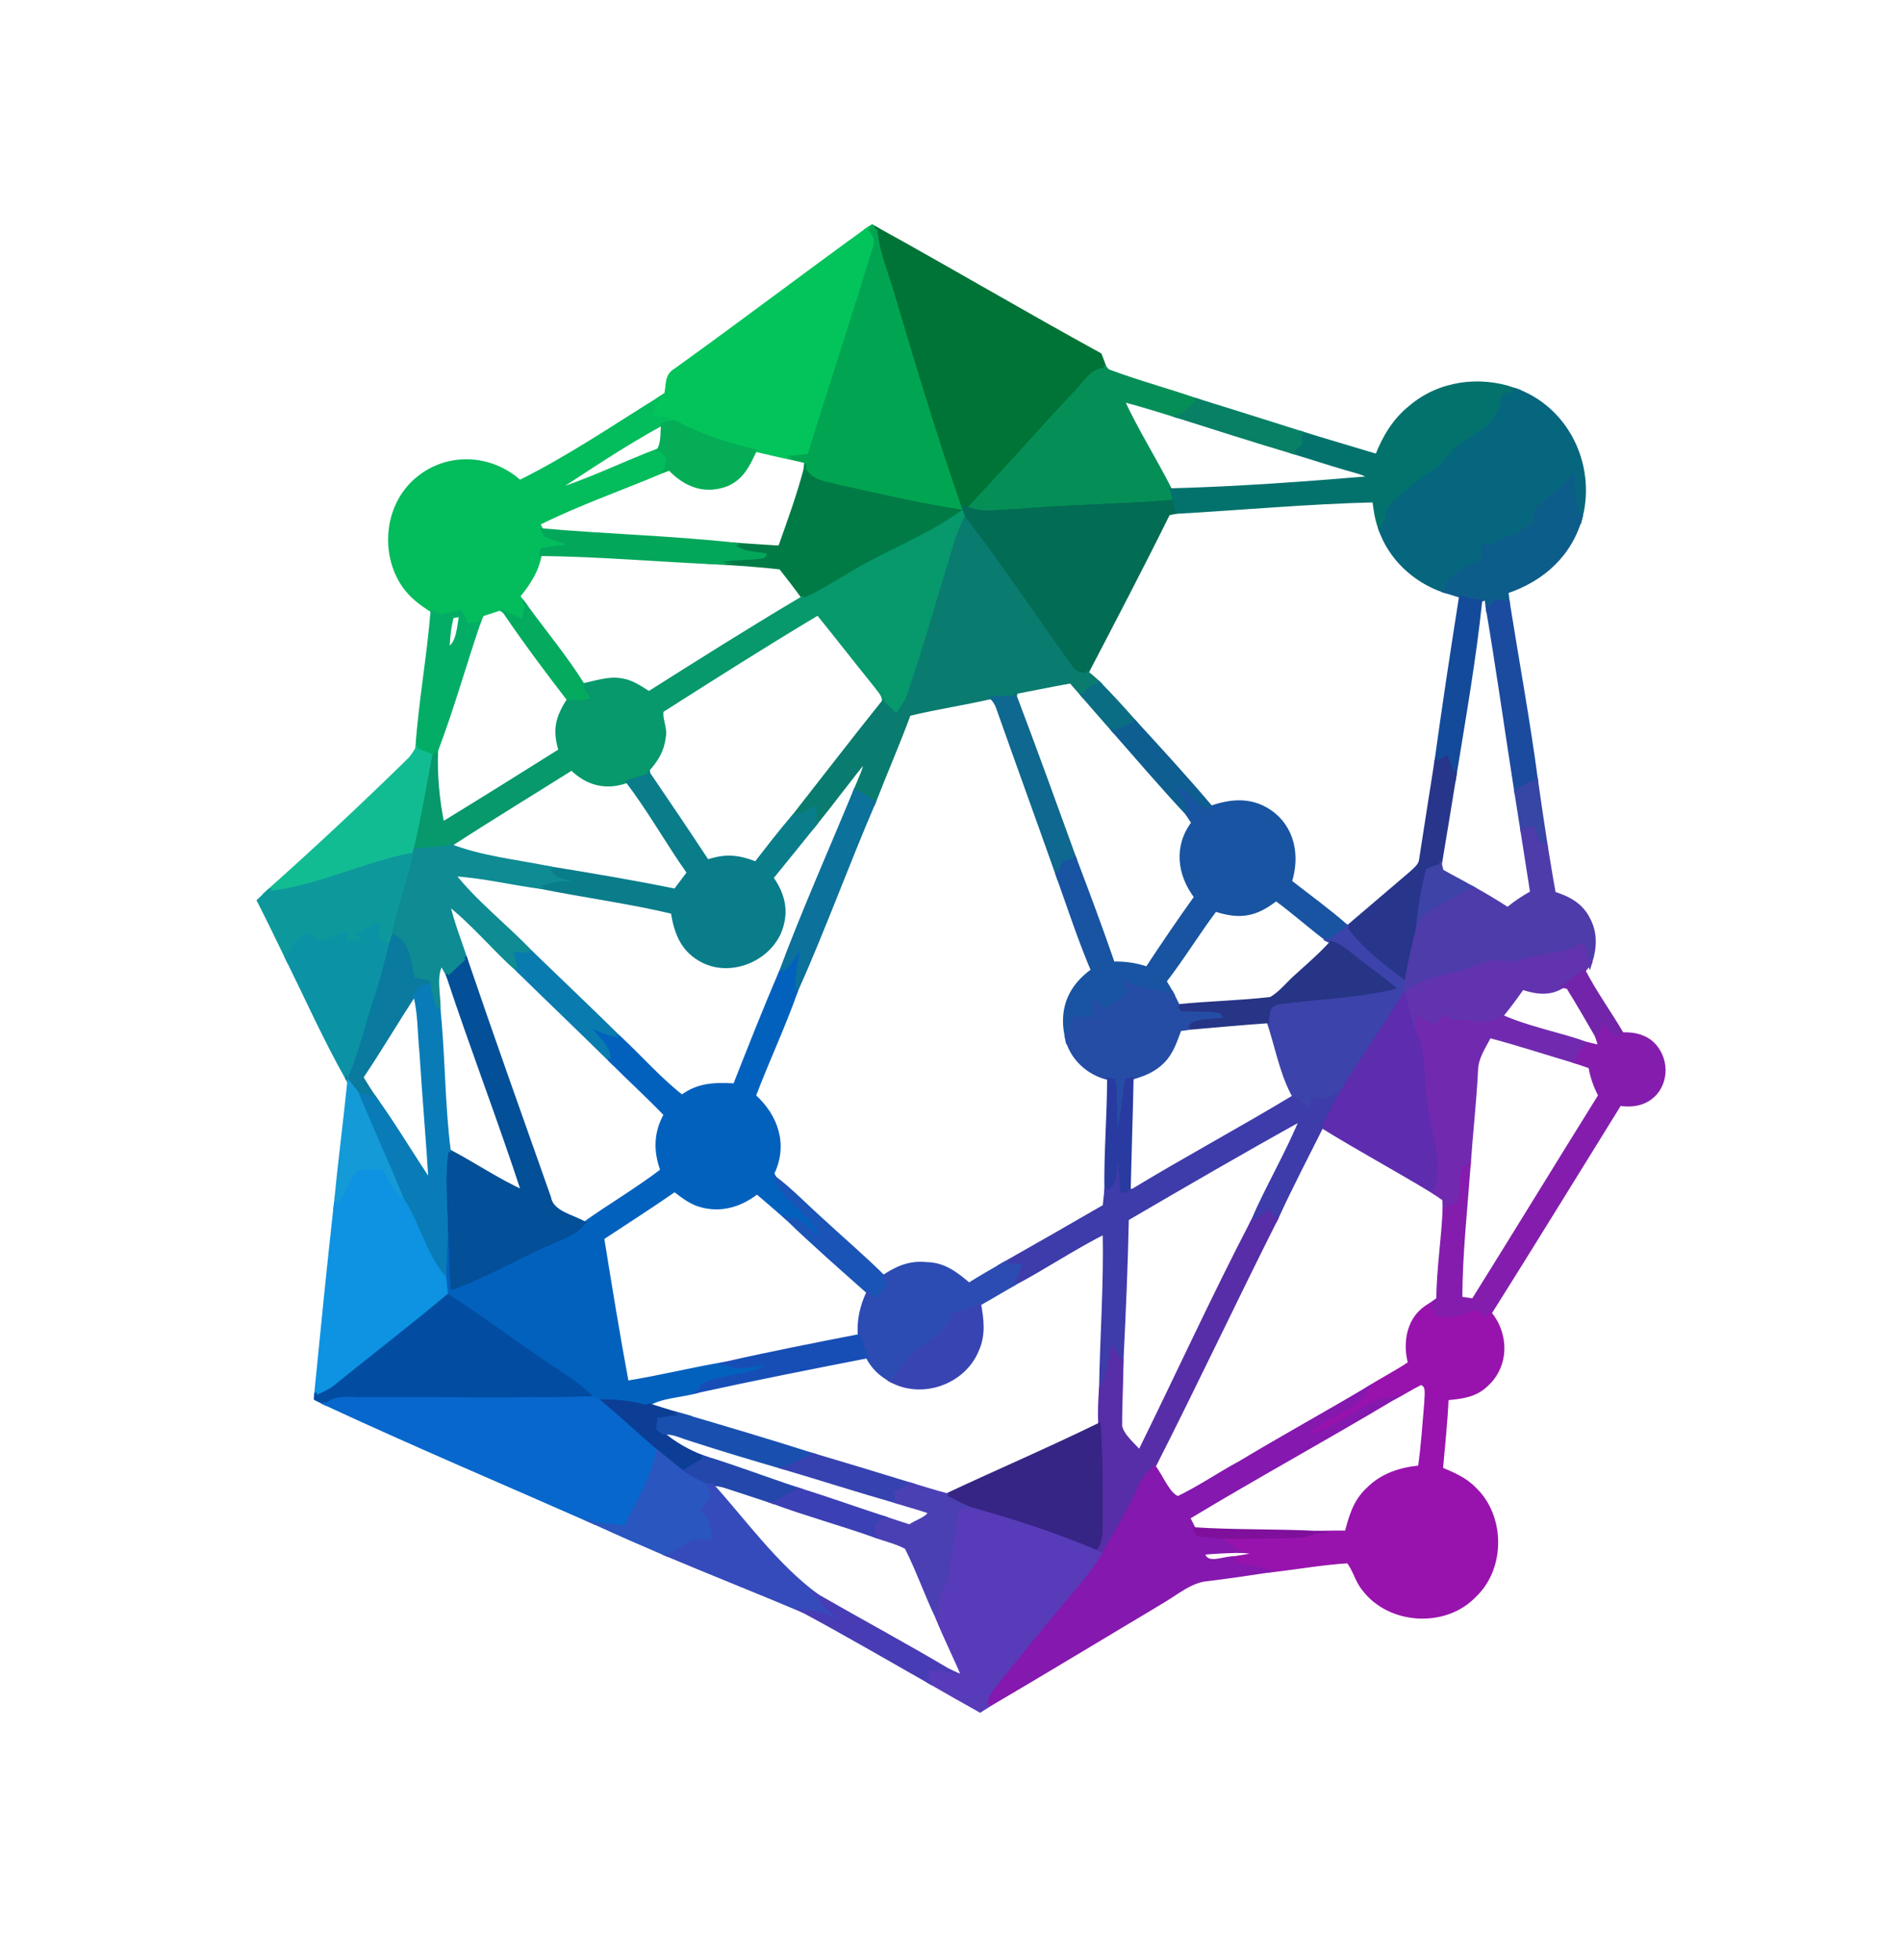 <?xml version="1.0" encoding="UTF-8"?>
<svg xmlns="http://www.w3.org/2000/svg" xml:space="preserve" style="max-height: 500px" viewBox="0 0 392.042 404.193" y="0px" x="0px" id="Layer_1" version="1.1" width="392.042" height="404.193"><defs id="defs186"></defs> <style id="style1" type="text/css"> .st0{fill:none;stroke:#FFFFFF;stroke-miterlimit:10;} .st1{fill:none;stroke:#01A551;stroke-miterlimit:10;} .st2{fill:none;stroke:#03C45B;stroke-miterlimit:10;} .st3{fill:none;stroke:#007336;stroke-miterlimit:10;} .st4{fill:none;stroke:#058F57;stroke-miterlimit:10;} .st5{fill:none;stroke:#03726D;stroke-miterlimit:10;} .st6{fill:none;stroke:#06667D;stroke-miterlimit:10;} .st7{fill:none;stroke:#03BC5C;stroke-miterlimit:10;} .st8{fill:none;stroke:#078065;stroke-miterlimit:10;} .st9{fill:none;stroke:#05AD56;stroke-miterlimit:10;} .st10{fill:none;stroke:#017B46;stroke-miterlimit:10;} .st11{fill:none;stroke:#0D5D8A;stroke-miterlimit:10;} .st12{fill:none;stroke:#036C54;stroke-miterlimit:10;} .st13{fill:none;stroke:#07986C;stroke-miterlimit:10;} .st14{fill:none;stroke:#0A7B6F;stroke-miterlimit:10;} .st15{fill:none;stroke:#5D46A5;stroke-miterlimit:10;} .st16{fill:none;stroke:#02A75A;stroke-miterlimit:10;} .st17{fill:none;stroke:#144A9A;stroke-miterlimit:10;} .st18{fill:none;stroke:#1B4B9F;stroke-miterlimit:10;} .st19{fill:none;stroke:#04AB5F;stroke-miterlimit:10;} .st20{fill:none;stroke:#04AD66;stroke-miterlimit:10;} .st21{fill:none;stroke:#0B6D84;stroke-miterlimit:10;} .st22{fill:none;stroke:#0E688F;stroke-miterlimit:10;} .st23{fill:none;stroke:#0E5E91;stroke-miterlimit:10;} .st24{fill:none;stroke:#12BC93;stroke-miterlimit:10;} .st25{fill:none;stroke:#27368B;stroke-miterlimit:10;} .st26{fill:none;stroke:#21769C;stroke-miterlimit:10;} .st27{fill:none;stroke:#3A62A0;stroke-miterlimit:10;} .st28{fill:none;stroke:#5150A3;stroke-miterlimit:10;} .st29{fill:none;stroke:#7632A8;stroke-miterlimit:10;} .st30{fill:none;stroke:#8229AA;stroke-miterlimit:10;} .st31{fill:none;stroke:#8A23AB;stroke-miterlimit:10;} .st32{fill:none;stroke:#097D8A;stroke-miterlimit:10;} .st33{fill:none;stroke:#26729D;stroke-miterlimit:10;} .st34{fill:none;stroke:#7136A7;stroke-miterlimit:10;} .st35{fill:none;stroke:#3745A4;stroke-miterlimit:10;} .st36{fill:none;stroke:#0E8599;stroke-miterlimit:10;} .st37{fill:none;stroke:#13819A;stroke-miterlimit:10;} .st38{fill:none;stroke:#445AA1;stroke-miterlimit:10;} .st39{fill:none;stroke:#673EA6;stroke-miterlimit:10;} .st40{fill:none;stroke:#1854A1;stroke-miterlimit:10;} .st41{fill:none;stroke:#1C7A9B;stroke-miterlimit:10;} .st42{fill:none;stroke:#32689E;stroke-miterlimit:10;} .st43{fill:none;stroke:#7B2FA9;stroke-miterlimit:10;} .st44{fill:none;stroke:#0C719B;stroke-miterlimit:10;} .st45{fill:none;stroke:#4E3CAB;stroke-miterlimit:10;} .st46{fill:none;stroke:#0E8B93;stroke-miterlimit:10;} .st47{fill:none;stroke:#0D999B;stroke-miterlimit:10;} .st48{fill:none;stroke:#3D43A7;stroke-miterlimit:10;} .st49{fill:none;stroke:#0B93A5;stroke-miterlimit:10;} .st50{fill:none;stroke:#3C43AA;stroke-miterlimit:10;} .st51{fill:none;stroke:#0A7A9E;stroke-miterlimit:10;} .st52{fill:none;stroke:#263585;stroke-miterlimit:10;} .st53{fill:none;stroke:#6133AE;stroke-miterlimit:10;} .st54{fill:none;stroke:#097BAF;stroke-miterlimit:10;} .st55{fill:none;stroke:#0361BE;stroke-miterlimit:10;} .st56{fill:none;stroke:#034F98;stroke-miterlimit:10;} .st57{fill:none;stroke:#7224AA;stroke-miterlimit:10;} .st58{fill:none;stroke:#254DA6;stroke-miterlimit:10;} .st59{fill:none;stroke:#097CB8;stroke-miterlimit:10;} .st60{fill:none;stroke:#5E2CAF;stroke-miterlimit:10;} .st61{fill:none;stroke:#712AAF;stroke-miterlimit:10;} .st62{fill:none;stroke:#7335A8;stroke-miterlimit:10;} .st63{fill:none;stroke:#841DAD;stroke-miterlimit:10;} .st64{fill:none;stroke:#293BA0;stroke-miterlimit:10;} .st65{fill:none;stroke:#139AD7;stroke-miterlimit:10;} .st66{fill:none;stroke:#3E3BAA;stroke-miterlimit:10;} .st67{fill:none;stroke:#0E92E2;stroke-miterlimit:10;} .st68{fill:none;stroke:#1954B6;stroke-miterlimit:10;} .st69{fill:none;stroke:#572EA7;stroke-miterlimit:10;} .st70{fill:none;stroke:#2C4CB3;stroke-miterlimit:10;} .st71{fill:none;stroke:#024DA2;stroke-miterlimit:10;} .st72{fill:none;stroke:#3944B3;stroke-miterlimit:10;} .st73{fill:none;stroke:#9813AD;stroke-miterlimit:10;} .st74{fill:none;stroke:#174EB6;stroke-miterlimit:10;} .st75{fill:none;stroke:#8518AE;stroke-miterlimit:10;} .st76{fill:none;stroke:#0767CC;stroke-miterlimit:10;} .st77{fill:none;stroke:#0C3E96;stroke-miterlimit:10;} .st78{fill:none;stroke:#1950B0;stroke-miterlimit:10;} .st79{fill:none;stroke:#362584;stroke-miterlimit:10;} .st80{fill:none;stroke:#2956BF;stroke-miterlimit:10;} .st81{fill:none;stroke:#3542AF;stroke-miterlimit:10;} .st82{fill:none;stroke:#2347AB;stroke-miterlimit:10;} .st83{fill:none;stroke:#354BBC;stroke-miterlimit:10;} .st84{display:none;fill:none;stroke:#FFFFFF;stroke-miterlimit:10;} .st85{fill:none;stroke:#4A40B4;stroke-miterlimit:10;} .st86{fill:none;stroke:#3B40B4;stroke-miterlimit:10;} .st87{fill:none;stroke:#583BB9;stroke-miterlimit:10;} .st88{fill:none;stroke:#7F109B;stroke-miterlimit:10;} .st89{fill:none;stroke:#483CB4;stroke-miterlimit:10;} .st90{fill:#FFFFFF;} .st91{fill:#01A551;} .st92{fill:#03C45B;} .st93{fill:#007336;} .st94{fill:#058F57;} .st95{fill:#03726D;} .st96{fill:#06667D;} .st97{fill:#03BC5C;} .st98{fill:#078065;} .st99{fill:#05AD56;} .st100{fill:#017B46;} .st101{fill:#0D5D8A;} .st102{fill:#036C54;} .st103{fill:#07986C;} .st104{fill:#0A7B6F;} .st105{fill:#445AA1;} .st106{fill:#5D46A5;} .st107{fill:#673EA6;} .st108{fill:#02A75A;} .st109{fill:#144A9A;} .st110{fill:#1B4B9F;} .st111{fill:#04AB5F;} .st112{fill:#04AD66;} .st113{fill:#0B6D84;} .st114{fill:#0E688F;} .st115{fill:#0E5E91;} .st116{fill:#12BC93;} .st117{fill:#27368B;} .st118{fill:#21769C;} .st119{fill:#3A62A0;} .st120{fill:#5150A3;} .st121{fill:#7632A8;} .st122{fill:#8229AA;} .st123{fill:#8A23AB;} .st124{fill:#097D8A;} .st125{fill:#26729D;} .st126{fill:#7136A7;} .st127{fill:#3745A4;} .st128{fill:#0E8599;} .st129{fill:#13819A;} .st130{fill:#1854A1;} .st131{fill:#1C7A9B;} .st132{fill:#32689E;} .st133{fill:#7B2FA9;} .st134{fill:#0C719B;} .st135{fill:#4E3CAB;} .st136{fill:#0E8B93;} .st137{fill:#0D999B;} .st138{fill:#3D43A7;} .st139{fill:#0B93A5;} .st140{fill:#3C43AA;} .st141{fill:#0A7A9E;} .st142{fill:#263585;} .st143{fill:#6133AE;} .st144{fill:#097BAF;} .st145{fill:#0361BE;} .st146{fill:#034F98;} .st147{fill:#7224AA;} .st148{fill:#254DA6;} .st149{fill:#097CB8;} .st150{fill:#5E2CAF;} .st151{fill:#712AAF;} .st152{fill:#7335A8;} .st153{fill:#841DAD;} .st154{fill:#293BA0;} .st155{fill:#139AD7;} .st156{fill:#3E3BAA;} .st157{fill:#0E92E2;} .st158{fill:#1954B6;} .st159{fill:#572EA7;} .st160{fill:#2C4CB3;} .st161{fill:#024DA2;} .st162{fill:#3944B3;} .st163{fill:#9813AD;} .st164{fill:#174EB6;} .st165{fill:#8518AE;} .st166{fill:#0767CC;} .st167{fill:#0C3E96;} .st168{fill:#1950B0;} .st169{fill:#362584;} .st170{fill:#2956BF;} .st171{fill:#3542AF;} .st172{fill:#2347AB;} .st173{fill:#354BBC;} .st174{fill:#4A40B4;} .st175{fill:#3B40B4;} .st176{fill:#583BB9;} .st177{fill:#7F109B;} .st178{fill:#483CB4;} </style> <g id="g186"> <g id="g185"> <path id="path2" d="M179.88,46.8l1.07,0.63c0.47,4.67,2.39,9.13,3.72,13.74c4.23,14.34,8.57,28.63,13.44,42.76l0.4,1.18 c-8.57-1.27-17.05-3.28-25.52-5.14c-2.6-0.78-5.14-0.72-6.76-3.19l0.11-1.74c-1.46-0.33-2.93-0.66-4.39-1 c1.54-0.12,3.07-0.29,4.6-0.46c4.44-14.25,9.07-28.41,13.46-42.67c0.46-1.16,0.1-2.33-1.06-3.51L179.88,46.8z" class="st1"></path> <path id="path3" d="M178.95,47.4c1.16,1.18,1.52,2.35,1.06,3.51c-4.39,14.26-9.02,28.42-13.46,42.67 c-1.53,0.17-3.06,0.34-4.6,0.46c-2.1-0.47-4.19-0.95-6.29-1.41c-5.44-1.3-10.89-2.98-15.82-5.65l-0.72-0.31 c-1.54-0.72-3.13-0.77-4.79-0.96c0.5-1.09,0.99-2.18,1.49-3.28c0.55-0.36,1.1-0.72,1.65-1.08c0.44-1.93-0.02-3.85,1.94-4.95 C152.69,66.87,165.71,56.98,178.95,47.4z" class="st2"></path> <path id="path4" d="M180.95,47.43c15.33,8.47,30.43,17.38,45.79,25.8c0.32,0.88,0.66,1.76,1,2.64c-2.85,0.1-4.27,2.94-6.12,4.74 c-7.41,7.91-14.53,16.08-22.01,23.93l-1.5-0.61c-4.87-14.13-9.21-28.42-13.44-42.76C183.34,56.56,181.42,52.1,180.95,47.43z" class="st3"></path> <path id="path5" d="M227.74,75.87l0.7,0.73c5.99,2.25,12.2,3.93,18.26,6c-1.2,1.11-2.44,2.15-3.77,3.11 c-3.87-1.22-7.75-2.42-11.68-3.45c2.96,6.49,6.84,12.55,10.05,18.92c0.18,0.63,0.34,1.27,0.48,1.9 c-10.58,0.85-21.2,0.95-31.78,1.84c-3.31,0.04-7.29,0.91-10.39-0.38c7.48-7.85,14.6-16.02,22.01-23.93 C223.47,78.81,224.89,75.97,227.74,75.87z" class="st4"></path> <path id="path6" d="M312.29,80.46c-0.85,0.31-1.69,0.62-2.52,0.94c-0.47,1.89-0.81,3.75-2.09,5.28c-1.98,2.22-4.66,3.4-7,5.08 c-1.99,1.69-3.18,3.95-5.46,5.39c-3.5,2.22-6.72,4.94-9.56,7.95c0.15,1.64,0.01,2.33-0.97,3.74c-0.67-1.87-0.95-3.8-1.19-5.76 c-13.74,0.32-27.49,1.61-41.21,2.38l-0.51-2.38c-0.14-0.63-0.3-1.27-0.48-1.9c13.93-0.35,27.98-1.4,41.87-2.56 c-1.7-1.25-3.62-1.57-5.59-2.17c-3.61-1.05-7.17-2.23-10.77-3.31c0.57-0.52,1.13-1.05,1.7-1.57c0-0.71,0-1.41,0-2.12 c5.16,1.62,10.35,3.11,15.52,4.68c1.54-3.93,3.62-7.45,6.96-10.11C296.86,79.03,305.1,77.92,312.29,80.46z" class="st5"></path> <path id="path7" d="M309.77,81.4c0.83-0.32,1.67-0.63,2.52-0.94c10.59,3.67,16.26,15.14,13.65,25.92 c-1.08-3.21-1.48-5.9-1.11-9.26c-2.46,3.18-5.68,5.37-8.6,8.07c0.06,0.76,0.11,1.51,0.16,2.26c-1.31,0.87-2.53,1.8-3.73,2.82 c-1.98,0.36-3.69,0.71-5.27,2.07c-0.66-0.05-1.33-0.1-1.99-0.15c0.11,0.84,0.23,1.69,0.34,2.54c-2.59,2.42-7.48,3.25-7.94,6.97 c-6.05-2.07-11.07-6.75-13.11-12.86c0.98-1.41,1.12-2.1,0.97-3.74c2.84-3.01,6.06-5.73,9.56-7.95c2.28-1.44,3.47-3.7,5.46-5.39 c2.34-1.68,5.02-2.86,7-5.08C308.96,85.15,309.3,83.29,309.77,81.4z" class="st6"></path> <path id="path8" d="M135.82,82.43c-0.5,1.1-0.99,2.19-1.49,3.28c1.66,0.19,3.25,0.24,4.79,0.96l-2.24,0.36 c-8.13,4.38-15.87,9.66-23.62,14.69c7.75-2.21,15.06-5.96,22.61-8.8c0.53,0.5,1.07,1,1.61,1.5c-0.17,0.82-0.35,1.65-0.52,2.48 c-8.67,3.7-17.72,6.78-26.13,11.01c0.27,0.51,0.55,1.02,0.82,1.52l0.73,1.22c1.52,0.58,3.07,1.1,4.59,1.67 c-1.8,0.21-3.63,0.4-5.41,0.7l-0.29,1.11c-0.61,3.5-2.34,6.12-4.55,8.81c0.49,0.63,0.97,1.27,1.46,1.9 c-0.16,0.91-0.33,1.81-0.49,2.72c-1.2-0.51-2.4-1.03-3.59-1.56l-0.98-0.62c-1.26,0.42-2.53,0.83-3.8,1.24 c-0.24,0.57-0.48,1.15-0.71,1.74c-0.68,0.06-1.37,0.12-2.05,0.19c-0.49-0.96-0.98-1.9-1.48-2.85c-1.37,0.35-2.75,0.71-4.14,1.01 c-0.55-0.27-1.1-0.55-1.64-0.84c-2.3-1.44-4.39-2.96-5.95-5.23c-4.52-6.61-3.56-16.41,2.64-21.67c6.18-5.31,15.2-4.92,21.18,0.53 C117.1,94.6,126.42,88.28,135.82,82.43z" class="st7"></path> <path id="path9" d="M246.7,82.6c7.28,2.27,14.55,4.53,21.81,6.85c0,0.71,0,1.41,0,2.12c-0.57,0.52-1.13,1.05-1.7,1.57 c-8-2.37-15.92-4.92-23.88-7.43C244.26,84.75,245.5,83.71,246.7,82.6z" class="st8"></path> <path id="path10" d="M136.88,87.03l2.24-0.36l0.72,0.31c4.93,2.67,10.38,4.35,15.82,5.65c-1.4,3.01-2.57,5.73-5.81,7.15 c-4.65,1.74-8.46,0.09-11.73-3.28l-1.16,0.4c0.17-0.83,0.35-1.66,0.52-2.48c-0.54-0.5-1.08-1-1.61-1.5 C136.97,91.36,136.59,88.87,136.88,87.03z" class="st9"></path> <path id="path11" d="M166.23,96.78c1.62,2.47,4.16,2.41,6.76,3.19c8.47,1.86,16.95,3.87,25.52,5.14 c-6.76,4.98-14.91,8.02-22.17,12.26c-3.48,2.02-6.81,4.21-10.49,5.88c-1.56-2.15-3.17-4.25-4.81-6.33 c-4.11-0.47-8.24-0.76-12.37-1.01c2.98-0.57,6.03-0.39,9-0.86l0.49-0.91c-2.37-0.44-4.53-0.26-6.53-1.75 c3.09,0.21,6.18,0.44,9.28,0.61C162.81,107.65,164.77,102.28,166.23,96.78z" class="st10"></path> <path id="path12" d="M324.83,97.12c-0.37,3.36,0.03,6.05,1.11,9.26c-2.1,7.83-7.8,13.02-15.37,15.54l0.26,2.13 c-0.69-0.19-1.38-0.37-2.08-0.53l-0.2-0.04c-0.56,0.57-1.11,1.14-1.66,1.71l-0.26-2.04c-0.48,0.18-0.95,0.37-1.43,0.54 c-1.28-0.12-2.53-0.41-3.77-0.87c-1.2-0.39-2.42-0.74-3.63-1.12c0.46-3.72,5.35-4.55,7.94-6.97c-0.11-0.85-0.23-1.7-0.34-2.54 c0.66,0.05,1.33,0.1,1.99,0.15c1.58-1.36,3.29-1.71,5.27-2.07c1.2-1.02,2.42-1.95,3.73-2.82c-0.05-0.75-0.1-1.5-0.16-2.26 C319.15,102.49,322.37,100.3,324.83,97.12z" class="st11"></path> <path id="path13" d="M241.78,103.08l0.51,2.38l-1.44,0.34c-5.47,11.07-11.19,21.99-16.89,32.93c-1.19,0.05-2.06-0.31-2.61-1.07 c-7.5-10.32-14.52-21.07-22.35-31.14c-0.16-0.47-0.32-0.94-0.49-1.41l-0.4-1.18l1.5,0.61c3.1,1.29,7.08,0.42,10.39,0.38 C220.58,104.03,231.2,103.93,241.78,103.08z" class="st12"></path> <path id="path14" d="M198.51,105.11c0.17,0.47,0.33,0.94,0.49,1.41c-1.61,2.91-2.44,6.05-3.37,9.2 c-2.83,9.1-5.39,18.36-8.49,27.36c-0.48,1.5-1.4,2.69-2.33,3.94c-0.82-0.77-1.64-1.54-2.45-2.32c0.16-1.43-0.91-2.3-1.66-3.37 c-4.02-4.99-7.96-10.04-11.98-15.02c-10.89,6.5-21.64,13.33-32.34,20.15c-0.39,1.71,0.84,3.73,0.42,5.54 c-0.32,2.7-1.51,4.6-3.27,6.59l0.06,0.93c-1.4,0.46-2.8,0.92-4.2,1.37c-4.39,1.62-8.18,0.63-11.48-2.59 c-8.49,5.36-17.08,10.55-25.48,16.04c-2.37,0.23-4.74,0.44-7.12,0.64c1.53-6.42,2.6-12.93,3.84-19.4l0.69-0.83 c-0.18,5.18,0.29,10.22,1.32,15.29c8.21-5.03,16.4-10.13,24.55-15.26c-1.35-4.42-0.65-6.79,1.73-10.56 c1.6,0.25,2.66,0.2,4.22-0.27c-0.49-0.85-0.99-1.7-1.48-2.55c2.49-0.5,5.25-1.49,7.76-1.08c2.3,0.3,3.98,1.54,5.89,2.73 c10.59-6.7,21.24-13.42,32.02-19.8c3.68-1.67,7.01-3.86,10.49-5.88C183.6,113.13,191.75,110.09,198.51,105.11z" class="st13"></path> <path id="path15" d="M199,106.52c7.83,10.07,14.85,20.82,22.35,31.14c0.55,0.76,1.42,1.12,2.61,1.07 c0.88,0.66,1.72,1.38,2.52,2.16c-1.61,0.46-2.27,0.79-3.19,2.28c-0.81-0.92-1.61-1.85-2.41-2.78c-3.81,0.67-7.6,1.48-11.4,2.19 l-0.31,0.91c-1.58-0.04-3.15-0.05-4.72,0.12c-5.67,1.32-11.44,2.15-17.09,3.54c-2.24,6.1-4.84,12.05-7.2,18.1 c-1.17-1.14-2.05-1.86-3.64-2.28c0.96-2.32,2.08-4.45,2.39-6.98c-3.66,4.41-7.06,9.06-10.66,13.53c0.06-1.15,0.12-2.3,0.18-3.45 c-1.5,0.75-3.03,1.46-4.55,2.18c6.15-7.85,12.24-15.77,18.48-23.55c0.81,0.78,1.63,1.55,2.45,2.32c0.93-1.25,1.85-2.44,2.33-3.94 c3.1-9,5.66-18.26,8.49-27.36C196.56,112.57,197.39,109.43,199,106.52z" class="st14"></path> <path id="path16" d="M950.78,107.43c10.45-0.08,20.93-0.09,31.39,0.01c-0.05,59.2,0.01,118.4-0.03,177.6 c-10.52,0.02-21.03,0.01-31.55,0.01c-0.01-2.06-0.01-4.12-0.03-6.18c-2.92,1.74-5.5,3.67-8.59,5.11c0.01-7,0-13.99,0.07-20.98 c0.06-1.69-0.34-3.16-0.91-4.73c3.58-1.65,6.79-3.88,9.81-6.4c-0.01-19.88,0.07-39.77-0.04-59.65c-3.82-2.37-7.82-4.34-12.14-5.58 c0.63-8.73-0.17-17.44,0.46-26.18c4.14,1.24,7.93,3.2,11.6,5.47C950.75,146.43,950.83,126.93,950.78,107.43z" class="st15"></path> <path id="path17" d="M111.65,109.43c13.3,1.17,26.73,1.52,39.98,2.96c2,1.49,4.16,1.31,6.53,1.75l-0.49,0.91 c-2.97,0.47-6.02,0.29-9,0.86c-12.45-0.52-24.94-1.65-37.4-1.78l0.29-1.11c1.78-0.3,3.61-0.49,5.41-0.7 c-1.52-0.57-3.07-1.09-4.59-1.67L111.65,109.43z" class="st16"></path> <path id="path18" d="M301.43,122.82c1.24,0.46,2.49,0.75,3.77,0.87c-1.24,11.95-3.34,23.88-5.26,35.74 c-0.58-1.23-1.05-2.5-1.46-3.8l-0.02,0.01c-0.71,0.44-1.42,0.88-2.13,1.32C297.91,145.56,299.63,134.18,301.43,122.82z" class="st17"></path> <path id="path19" d="M308.55,123.48l0.2,0.04c0.7,0.16,1.39,0.34,2.08,0.53c1.95,12.26,4.2,24.47,5.84,36.77 c-1.55,0.5-2.67,1.09-3.92,2.14c-1.96-12.59-3.73-25.21-5.86-37.77C307.44,124.62,307.99,124.05,308.55,123.48z" class="st18"></path> <path id="path20" d="M108.18,124.84c3.98,5.51,8.42,10.78,12,16.56c0.49,0.85,0.99,1.7,1.48,2.55c-1.56,0.47-2.62,0.52-4.22,0.27 c-4.6-5.95-9.1-12-13.34-18.22c1.19,0.53,2.39,1.05,3.59,1.56C107.85,126.65,108.02,125.75,108.18,124.84z" class="st19"></path> <path id="path21" d="M92.21,133.93c2.53-0.66,2.54-5.26,3.01-7.31L93.13,127C92.51,129.27,92.29,131.59,92.21,133.93z M89.3,125.87c0.54,0.29,1.09,0.57,1.64,0.84c1.39-0.3,2.77-0.66,4.14-1.01c0.5,0.95,0.99,1.89,1.48,2.85 c0.68-0.07,1.37-0.13,2.05-0.19c-2.98,8.77-5.48,17.74-8.77,26.39l-0.69,0.83c-0.99-0.44-1.99-0.84-3-1.23 C86.79,144.83,88.55,135.39,89.3,125.87" class="st20"></path> <path id="path22" d="M226.48,140.89c2.54,2.58,4.99,5.26,7.38,7.98c-1.35,0.59-2.7,1.18-4.05,1.77c-2.2-2.47-4.34-4.99-6.52-7.47 C224.21,141.68,224.87,141.35,226.48,140.89z" class="st21"></path> <path id="path23" d="M209.17,143.49c4.23,11.15,8.27,22.37,12.34,33.57c-0.79,0.15-1.58,0.29-2.37,0.43 c-0.33,0.89-0.66,1.77-0.99,2.66c-4.03-11.39-8.16-22.73-12.18-34.12c-0.31-0.95-0.82-1.76-1.52-2.42 C206.02,143.44,207.59,143.45,209.17,143.49z" class="st22"></path> <path id="path24" d="M233.86,148.87c5.37,5.85,10.75,11.71,15.87,17.77c-2.94,0.35-4.51-3.84-7.41-4.67 c1.22,1.85,2.56,3.27,2.58,5.65c-5.16-5.53-10.1-11.3-15.09-16.98C231.16,150.05,232.51,149.46,233.86,148.87z" class="st23"></path> <path id="path25" d="M86.15,154.35c1.01,0.39,2.01,0.79,3,1.23c-1.24,6.47-2.31,12.98-3.84,19.4l-0.18,0.82 c-9.96,1.9-19.47,6.76-29.51,7.91c9.88-8.81,19.54-17.84,29-27.11C85.2,155.92,85.71,155.17,86.15,154.35z" class="st24"></path> <path id="path26" d="M298.46,155.64l0.02-0.01c0.41,1.3,0.88,2.57,1.46,3.8c-1.01,6.24-2.04,12.48-3.08,18.72 c-0.89,0.31-1.78,0.64-2.67,0.97c-1.19,3.96-1.69,8-2.14,12.09c-0.84,3.63-1.69,7.25-2.35,10.92c-4.31-3.23-8.5-6.46-11.8-10.78 c4.4-3.74,8.79-7.49,13.18-11.24c0.97-0.94,2.01-1.61,2.11-3.08c1.05-6.69,2.07-13.38,3.14-20.07 C297.04,156.52,297.75,156.08,298.46,155.64z" class="st25"></path> <path id="path27" d="M633.08,159.41c-0.24,9.32,0.12,18.65-0.22,27.96c-11.02-4.42-24.03-3.06-33.55,4.18 c-0.79-9.99,0.11-20.08-0.52-30.08C609.74,157.8,621.77,157.23,633.08,159.41z" class="st26"></path> <path id="path28" d="M765.99,158.15c11.53,0.5,21.54,8.03,29.33,15.95c-5.47,8.7-11.01,17.36-16.5,26.06 c-4.71-4.52-10.44-10.15-16.92-11.8c-7.17-1.77-14.12,1.37-18.72,6.89c-0.38-7.4-0.12-14.84-0.14-22.25 c0.06-1.64-0.32-3.04-0.9-4.56C748.34,161.74,756.72,157.57,765.99,158.15z" class="st27"></path> <path id="path29" d="M939.22,160.46c-0.63,8.74,0.17,17.45-0.46,26.18c-9.51-2.83-20.22-1.83-28.68,3.51 c-6.62,4.12-11.42,10.57-13.92,17.91c-4.55,13.75-2.83,30.71,6.88,41.93c9.17,10.77,25.27,13.92,38.09,8.28 c0.57,1.57,0.97,3.04,0.91,4.73c-0.07,6.99-0.06,13.98-0.07,20.98c-8.34,3.72-17.97,4.72-26.97,3.55 c-14.79-1.63-28.71-9.99-37.89-21.58c-16.41-20.57-19.31-51.36-6.62-74.47c7.79-14.81,21.39-26.67,37.5-31.49 C918.21,156.94,929.07,157.36,939.22,160.46z" class="st28"></path> <path id="path30" d="M1136.17,161.57c-0.34,6.8-0.11,13.62-0.17,20.43c-0.11,5.28,0.4,10.22-0.51,15.44 c-2.62-4.52-6.45-7.99-11.34-9.88c-6.96-2.64-14.89-2.91-22.11-1.32c-0.14-8.98,0.1-17.97-0.15-26.96 C1113.14,157.31,1125.35,157.71,1136.17,161.57z" class="st29"></path> <path id="path31" d="M1267,158.94c-0.96,0.14-1.91,0.29-2.86,0.45c-0.43,9.6,0.15,19.24-0.31,28.84 c-8.91-5.31-19.7-4.13-28.98-0.48c-3.8,1.7-7.97,4.06-10.67,7.27c-0.21,29.84-0.01,60.13-0.1,90.02 c-10.39,0.02-20.78,0.02-31.17,0c-0.02-36.68,0-73.36-0.01-110.04c0.04-4.56-0.11-9.09,0.13-13.64c10.31,0.06,20.63,0.06,30.94,0 c0.14,2.97,0.16,5.94,0.11,8.91C1235.83,160.47,1251.94,156.23,1267,158.94z" class="st30"></path> <path id="path32" d="M1264.14,159.39c0.95-0.16,1.9-0.31,2.86-0.45c12.18,1.99,23.44,8.32,30.29,18.76 c6.29,9.35,8.56,20.17,8.7,31.3c0.02,25.34,0.02,50.7,0,76.04c-10.33,0.02-20.65,0.02-30.98,0c-0.05-25.01,0.06-50.04-0.06-75.04 c-0.02-8.62-3.77-16.99-11.12-21.77C1264.29,178.63,1263.71,168.99,1264.14,159.39z" class="st31"></path> <path id="path33" d="M133.59,159.52c4.12,6.04,8.22,12.12,12.24,18.23c3.88-1.3,6.38-1.02,10.1,0.42 c2.59-3.36,5.17-6.71,7.95-9.92c1.52-0.72,3.05-1.43,4.55-2.18c-0.06,1.15-0.12,2.3-0.18,3.45c-3.08,3.83-6.18,7.64-9.28,11.46 c1.93,2.69,3.03,5.71,2.31,9.05c-1.38,7.27-10.55,11.5-16.94,7.62c-3.68-2.16-4.88-5.68-5.52-9.69 c-9.03-2.15-18.28-3.37-27.38-5.2c2.2-0.95,4.11-1.11,6.46-1.05c-1.9-0.55-3.41-0.63-4.42-2.57c8.63,1.41,17.27,2.85,25.83,4.61 c0.95-1.28,1.91-2.55,2.88-3.82c-4.42-6.23-8.16-13.01-12.8-19.04C130.79,160.44,132.19,159.98,133.59,159.52z" class="st32"></path> <path id="path34" d="M633.08,159.41c19.26,3.91,36.78,16.01,45.93,33.59c7.07,13.16,8.59,28.16,6.05,42.76 c-33.07-0.04-66.14-0.01-99.21,0l0.33-0.66c4.21-0.46,8.44-0.13,12.69-0.37c0.33-7.91,0.07-15.86,0.12-23.78 c18.25,0.02,36.5-0.03,54.75,0.03c-2.95-10.55-10.84-19.32-20.88-23.61C633.2,178.06,632.84,168.73,633.08,159.41z" class="st33"></path> <path id="path35" d="M1101.89,159.28c0.25,8.99,0.01,17.98,0.15,26.96c-7.27,1.43-13.17,5.21-18.77,9.87 c-5.95-6.18-12.06-12.21-18.11-18.31C1075.27,168.17,1088.19,161.83,1101.89,159.28z" class="st34"></path> <path id="path36" d="M316.67,160.82c0.63,4.42,1.28,8.84,1.96,13.25c-1.9-0.59-1.66-2.25-2.32-3.82 c-0.76,0.26-1.52,0.53-2.28,0.79c-0.42-2.7-0.86-5.39-1.28-8.08C314,161.91,315.12,161.32,316.67,160.82z" class="st35"></path> <path id="path37" d="M454.29,161.55c9.24,27.53,18.56,55.07,28.02,82.54c1.53-3.44,2.5-7.06,3.8-10.58 c1.41,3.11,0.82,6.13,0.9,9.49c-0.02,14.06-0.02,28.12,0,42.19c-6.64-0.01-13.28,0.03-19.92-0.03 c-15.57-41.25-31.17-82.49-46.81-123.72C431.61,161.48,442.97,161.26,454.29,161.55z" class="st36"></path> <path id="path38" d="M510.54,161.46c11.17-0.13,22.35,0.02,33.52-0.07c-0.28,0.9-0.57,1.8-0.87,2.69 c-15.1,40.33-30.46,80.61-45.46,120.97c-3.57,0.23-7.14,0.14-10.72,0.14c-0.02-14.07-0.02-28.13,0-42.19 c-0.08-3.36,0.51-6.38-0.9-9.49C494.19,209.48,502.37,185.46,510.54,161.46z" class="st37"></path> <path id="path39" d="M807.36,161.12c10.44-0.07,20.9-0.04,31.34-0.01c-0.02,41.29-0.03,82.57,0.01,123.86 c-10.44,0.12-20.93,0.16-31.36-0.02C807.41,243.68,807.39,202.4,807.36,161.12z" class="st38"></path> <path id="path40" d="M1008.41,161.18c10.42-0.22,20.87-0.06,31.29-0.06c-0.03,41.28-0.03,82.56,0.01,123.85 c-10.44,0.12-20.93,0.16-31.36-0.02C1008.45,243.81,1008.31,202.32,1008.41,161.18z" class="st39"></path> <path id="path41" d="M242.32,161.97c2.9,0.83,4.47,5.02,7.41,4.67c4.1-1.44,8.15-1.79,11.93,0.69c4.88,3.26,5.98,9.12,4.25,14.5 c3.93,3.07,8,6.01,11.75,9.3c-1.24,0.88-2.48,1.76-3.74,2.6c-3.66-2.74-7.06-5.8-10.75-8.5c-4.23,3.31-7.39,3.91-12.59,2.2 c-3.66,4.85-6.8,10.06-10.54,14.87c0.48,0.77,0.95,1.56,1.41,2.35c-3.67-0.41-6.83-1.27-10.24-2.65c0.46,0.86,0.92,1.72,1.39,2.57 c-1.47,1.14-2.95,2.26-4.45,3.36c-0.94-0.74-1.91-1.43-2.94-2.04c0.17,1.29,0.37,2.59,0.58,3.88c-1.45-0.13-2.91-0.26-4.37-0.37 c-0.47,1.35-0.95,2.7-1.4,4.06c-1.11-5.67,0.88-10.07,5.49-13.34c-2.78-6.53-4.94-13.2-7.36-19.97c0.33-0.89,0.66-1.77,0.99-2.66 c0.79-0.14,1.58-0.28,2.37-0.43c2.74,7.21,5.43,14.42,7.94,21.7c2.58-0.08,4.74,0.26,7.17,1.06c3.3-5.03,6.69-9.99,10.18-14.88 c-3.57-4.66-4.29-10.45-0.58-15.28c-0.44-0.68-0.88-1.36-1.32-2.04C244.88,165.24,243.54,163.82,242.32,161.97z" class="st40"></path> <path id="path42" d="M598.79,161.47c0.63,10-0.27,20.09,0.52,30.08c-6.52,4.87-11.08,11.62-13.49,19.37 c4.4,0.06,8.78,0.03,13.17,0.03c-0.05,7.92,0.21,15.87-0.12,23.78c-4.25,0.24-8.48-0.09-12.69,0.37l-0.33,0.66 c2.36,7.54,6.86,14.36,13.2,19.14c-0.24,9.97,0.27,19.98-0.3,29.95c-9.38-3.16-18.26-8.32-25.37-15.23 c-12.55-12.02-19.97-29.2-19.73-46.62c-0.11-13.35,4.24-26.53,12.02-37.35C573.77,174.33,585.66,165.93,598.79,161.47z" class="st41"></path> <path id="path43" d="M705.89,161.44c10.4-0.08,20.82-0.09,31.22,0.01c0,4.26-0.03,8.52,0,12.78c1.69-1.92,3.3-3.91,5.03-5.79 c0.58,1.52,0.96,2.92,0.9,4.56c0.02,7.41-0.24,14.85,0.14,22.25c-4.1,5.43-6.1,11.96-6.06,18.75 c-0.06,23.67,0.01,47.36-0.03,71.04c-10.39,0.01-20.79,0.01-31.18,0C705.88,243.84,705.93,202.64,705.89,161.44z" class="st42"></path> <path id="path44" d="M1136.17,161.57c12.64,4.36,23.08,13.94,28.28,26.28c3.6,8.71,4.32,18.81,4.46,28.15 c-0.01,23.01,0.01,46.02,0,69.02c-10.37,0.05-20.73,0.03-31.09,0.02c-0.02-2.23-0.03-4.46-0.05-6.69 c-0.52,0.33-1.03,0.65-1.54,0.97c-0.62-8,0.17-15.96-0.51-23.95c0.72-0.44,1.43-0.9,2.14-1.36c-0.14-7.58-0.02-15.16-0.07-22.74 l-1.74-0.01c-0.1-7.43-0.07-14.85-0.03-22.27l2.03-0.03c-0.12-4.11-0.82-7.77-2.56-11.52c0.91-5.22,0.4-10.16,0.51-15.44 C1136.06,175.19,1135.83,168.37,1136.17,161.57z" class="st43"></path> <path id="path45" d="M176.52,162.97c1.59,0.42,2.47,1.14,3.64,2.28c-5.58,12.94-10.38,26.21-16.12,39.08 c-0.24-2.81,0.39-5.45,0.84-8.19c-1.05,1.75-2.01,3.33-3.8,4.44C165.83,187.89,171.35,175.49,176.52,162.97z" class="st44"></path> <path id="path46" d="M316.31,170.25c0.66,1.57,0.42,3.23,2.32,3.82c0.59,3.42,1.09,6.84,1.74,10.24c3.01,0.93,5.64,2.3,7.09,5.25 c1.54,2.86,1.35,5.81,0.42,8.84c-0.43-1.37-0.85-2.74-1.27-4.1c-4.63,2.69-9.47,2.19-14.29,3.99c-3-0.27-5.42-0.49-8.25,0.8 c-4.6,2.02-10.66,2.06-14.29,5.44l-0.71,0.7c0.23-1.03,0.44-2.06,0.63-3.1c0.66-3.67,1.51-7.29,2.35-10.92 c0.79-1.34,1.2-2.7,2.68-3.43c2.85-1.65,5.81-3.13,8.71-4.69c2.55,1.41,5.06,2.89,7.49,4.49c1.63-1.36,3.29-2.46,5.14-3.48 c-0.71-4.35-1.33-8.71-2.04-13.06C314.79,170.78,315.55,170.51,316.31,170.25z" class="st45"></path> <path id="path47" d="M92.43,174.34c6.83,2.7,13.92,3.33,21.05,4.8c1.01,1.94,2.52,2.02,4.42,2.57c-2.35-0.06-4.26,0.1-6.46,1.05 c-6.06-0.78-12.09-2.3-18.19-2.61c4.68,6.01,10.95,10.81,16.21,16.33c-1.17-0.09-2.35-0.14-3.53-0.17c0.3,1.24,0.62,2.48,1,3.69 c-5.03-4.49-9.4-9.88-14.72-14c0.86,4.05,2.46,7.98,3.76,11.92c-1.17,1.05-2.31,2.15-3.45,3.24c-0.42-0.93-0.92-1.82-1.51-2.67 c-1.73,2.62-0.53,6.83-0.65,9.85c-0.97-1.76-1.28-3.64-1.61-5.6l-0.12-0.57c-1.06-0.21-2.12-0.4-3.18-0.58 c-0.56-3.09-1.02-7.94-4.59-9.03c0.96-5.73,3.3-11.03,4.27-16.76l0.18-0.82C87.69,174.78,90.06,174.57,92.43,174.34z" class="st46"></path> <path id="path48" d="M85.13,175.8c-0.97,5.73-3.31,11.03-4.27,16.76l-0.59,2.03c-3.13-0.94-1.83-2.14-1.74-4.6 c-1.72,0.84-3.47,1.64-5.22,2.41c0.52,0.5,1.04,1,1.56,1.5c-1.14,0.01-2.28,0.02-3.43,0.03c0.04-0.64,0.07-1.29,0.1-1.93 c-1.76,0.73-3.55,1.41-5.36,2.02c-0.92-0.55-1.87-1.15-2.86-1.57c-2.38,1.07-3.23,2.42-4.11,4.84c-1.86-3.87-3.75-7.74-5.7-11.57 c0.7-0.67,1.4-1.34,2.11-2.01C65.66,182.56,75.17,177.7,85.13,175.8z" class="st47"></path> <path id="path49" d="M296.86,178.15l0.35,1.51c2.05,1.19,4.17,2.26,6.23,3.43c-2.9,1.56-5.86,3.04-8.71,4.69 c-1.48,0.73-1.89,2.09-2.68,3.43c0.45-4.09,0.95-8.13,2.14-12.09C295.08,178.79,295.97,178.46,296.86,178.15z" class="st48"></path> <path id="path50" d="M78.53,189.99c-0.09,2.46-1.39,3.66,1.74,4.6c-0.97,3.84-1.93,7.68-3.21,11.44 c-1.87,5.44-2.94,10.99-5.35,16.25c-4.56-8.1-8.39-16.65-12.5-24.99c0.88-2.42,1.73-3.77,4.11-4.84c0.99,0.42,1.94,1.02,2.86,1.57 c1.81-0.61,3.6-1.29,5.36-2.02c-0.03,0.64-0.06,1.29-0.1,1.93c1.15-0.01,2.29-0.02,3.43-0.03c-0.52-0.5-1.04-1-1.56-1.5 C75.06,191.63,76.81,190.83,78.53,189.99z" class="st49"></path> <path id="path51" d="M277.66,191.13l0.24,0.22c3.3,4.32,7.49,7.55,11.8,10.78c-0.19,1.04-0.4,2.07-0.63,3.1 c-4.16,6.71-8.61,13.23-12.8,19.92c-1.06,0.55-2.14,1.09-3.21,1.62c-0.8-0.2-1.61-0.4-2.41-0.6c-0.22,0.9-0.45,1.8-0.62,2.71 c-0.98-0.91-1.98-1.8-2.94-2.73c-2.69-4.68-3.66-10.57-5.42-15.69c0.27-1.86,0.08-3.11,2.32-3.45c8.04-1.05,16.12-1.25,24.09-3.2 c-2.5-2.16-5.22-4.03-7.81-6.07c-1.77-1.36-3.21-2.81-5.36-3.58l-0.99-0.43C275.18,192.89,276.42,192.01,277.66,191.13z" class="st50"></path> <path id="path52" d="M80.86,192.56c3.57,1.09,4.03,5.94,4.59,9.03c1.06,0.18,2.12,0.37,3.18,0.58l0.12,0.57 c-0.78,0.25-1.56,0.5-2.33,0.77c-0.29,0.38-0.58,0.76-0.86,1.15c-3.81,5.76-7.28,11.73-11.15,17.45c0.85,1.42,1.71,2.82,2.66,4.18 c-1.07-0.36-2.13-0.73-3.18-1.12c-0.6-0.75-1.18-1.5-1.75-2.26l-0.43-0.63c2.41-5.26,3.48-10.81,5.35-16.25 c1.28-3.76,2.24-7.6,3.21-11.44L80.86,192.56z" class="st51"></path> <path id="path53" d="M274.91,194.16c2.15,0.77,3.59,2.22,5.36,3.58c2.59,2.04,5.31,3.91,7.81,6.07 c-7.97,1.95-16.05,2.15-24.09,3.2c-2.24,0.34-2.05,1.59-2.32,3.45c-5.59,0.39-11.16,0.91-16.74,1.39c0.96-2.25,5.24-1.5,7.27-2.11 l-0.56-0.77c-2.6-0.62-5.47-0.28-8.14-0.47l-0.6-0.95c6.38-0.64,12.84-0.76,19.2-1.49c2-1.12,3.56-3.16,5.28-4.68 C269.97,199.03,272.6,196.8,274.91,194.16z" class="st52"></path> <path id="path54" d="M326.61,194.3c0.42,1.36,0.84,2.73,1.27,4.1c-0.46,0.59-0.94,1.17-1.43,1.74c-1.4,1.02-2.82,2.02-4.2,3.07 c-2.72,1.74-5.43,1.28-8.33,0.35c-1.47,2.05-2.93,4.08-4.55,6.01c-2.56,2.16-6.69,0.17-9.9,0.8c-0.5-0.43-1-0.86-1.5-1.29 c-0.71,0.7-1.42,1.4-2.14,2.09c-1.22-0.61-2.44-1.23-3.66-1.85c-0.1,0.95-0.19,1.9-0.28,2.85c-1.11-2.35-1.42-5.12-2.11-7.64 c3.63-3.38,9.69-3.42,14.29-5.44c2.83-1.29,5.25-1.07,8.25-0.8C317.14,196.49,321.98,196.99,326.61,194.3z" class="st53"></path> <path id="path55" d="M105.93,196.31c1.18,0.03,2.36,0.08,3.53,0.17c6.01,5.82,12.09,11.56,18.05,17.44 c-1.91-0.29-3.6-0.97-5.33-1.79c1.67,2.11,3.81,3.43,3.77,6.37c-6.3-6.21-12.7-12.31-19.02-18.5 C106.55,198.79,106.23,197.55,105.93,196.31z" class="st54"></path> <path id="path56" d="M164.88,196.14c-0.45,2.74-1.08,5.38-0.84,8.19c-2.58,7.36-5.93,14.37-8.68,21.67 c4.67,4.19,6.69,10.06,3.79,15.97l0.52,0.96c1.93,5.01,7.36,7.16,9.31,11.85c-2.31-1.57-3.52-3.89-6.57-3.68 c-2.07-1.83-4.18-3.64-6.29-5.43c-3.17,2.52-6.96,3.81-11.01,2.88c-2.37-0.52-4.1-1.9-5.98-3.34c-4.94,3.45-10.02,6.68-15.04,10 c1.62,10.01,3.23,20.02,5.1,29.98c6.77-1.06,13.44-2.75,20.2-3.88c2.99,1.59,5.5,0.31,8.59,0.08c-3.93,2.37-9.24,1.88-13.39,3.98 l-0.65,1.3c-3.44,1.07-7.69,0.95-10.68,2.99c-3.19-0.79-6.28-1.23-9.56-1.11c-0.44-0.21-0.88-0.42-1.32-0.62 c-1.83-1.66-3.69-3.23-5.78-4.54c-8.22-5.33-15.99-11.32-24.22-16.62c-0.14-1.14-0.27-2.28-0.38-3.43 c0.08-3.48,0.32-6.95,0.34-10.44c0.35,4.37,0.22,8.75,0.68,13.11c7.25-2.55,13.51-6.38,20.59-9.42c2.59-1.17,5.13-1.88,6.98-4.2 c5.3-3.77,10.96-7.07,16.13-11.04c-1.51-4.01-1.44-7.82,0.7-11.57c-3.71-3.87-7.69-7.48-11.47-11.28c0.04-2.94-2.1-4.26-3.77-6.37 c1.73,0.82,3.42,1.5,5.33,1.79c4.41,4.04,8.38,8.69,13.12,12.34c3.47-2.59,6.84-2.6,10.99-2.38c3.07-7.78,6.14-15.62,9.46-23.3 C162.87,199.47,163.83,197.89,164.88,196.14z" class="st55"></path> <path id="path57" d="M95.97,197.92c5.58,16.38,11.4,32.69,17.17,49.01c0.55,3.28,4.96,3.96,7.45,5.46 c-1.85,2.32-4.39,3.03-6.98,4.2c-7.08,3.04-13.34,6.87-20.59,9.42c-0.46-4.36-0.33-8.74-0.68-13.11 c-0.11-5.1-0.63-10.48,0.14-15.5c5.26,2.76,10.19,6.16,15.6,8.57c-4.9-15.02-10.6-29.8-15.56-44.81 C93.66,200.07,94.8,198.97,95.97,197.92z" class="st56"></path> <path id="path58" d="M326.45,200.14c2.36,4.57,5.41,8.77,8.02,13.21l-1.32,0.24c-0.86-0.79-1.66-1.63-2.51-2.44l-1.24,2.34 c-1.96-3.38-3.9-6.78-5.98-10.09l-1.17-0.19C323.63,202.16,325.05,201.16,326.45,200.14z" class="st57"></path> <path id="path59" d="M231.21,202c3.41,1.38,6.57,2.24,10.24,2.65c0.49,0.96,0.97,1.93,1.45,2.9l0.6,0.95 c2.67,0.19,5.54-0.15,8.14,0.47l0.56,0.77c-2.03,0.61-6.31-0.14-7.27,2.11c-0.58,0.09-1.16,0.19-1.74,0.29 c-0.9,2.38-1.61,4.76-3.43,6.61c-1.79,1.85-4.05,2.72-6.47,3.39l-1.24,0.37c-0.57,3.46-0.82,6.95-1.59,10.39 c-0.17-3.58,0.09-6.96-0.45-10.41l-1.19-0.26c-4.36-0.91-8.02-4.34-8.8-8.77c0.45-1.36,0.93-2.71,1.4-4.06 c1.46,0.11,2.92,0.24,4.37,0.37c-0.21-1.29-0.41-2.59-0.58-3.88c1.03,0.61,2,1.3,2.94,2.04c1.5-1.1,2.98-2.22,4.45-3.36 C232.13,203.72,231.67,202.86,231.21,202z" class="st58"></path> <path id="path60" d="M86.42,203.51c0.77-0.27,1.55-0.52,2.33-0.77c0.33,1.96,0.64,3.84,1.61,5.6c0.98,9.62,0.87,19.48,2.12,29.06 c-0.77,5.02-0.25,10.4-0.14,15.5c-0.02,3.49-0.26,6.96-0.34,10.44c-4.04-4.5-5.41-11.11-8.75-16.2 c-2.98-7.39-6.37-14.59-9.36-21.97c1.05,0.39,2.11,0.76,3.18,1.12c4.21,5.8,7.82,12.01,11.85,17.92 c-0.55-9.07-1.35-18.14-1.92-27.22c-0.44-4.06-0.25-8.41-1.44-12.33C85.84,204.27,86.13,203.89,86.42,203.51z" class="st59"></path> <path id="path61" d="M289.07,205.23l0.71-0.7c0.69,2.52,1,5.29,2.11,7.64c2.86,5.86,1.47,12.6,3.07,18.76 c0.94,5.16,2.69,9.53,0.7,14.69c-7.63-4.65-15.52-8.87-23.11-13.59c1.29-2.27,2.51-4.57,3.72-6.88 C280.46,218.46,284.91,211.94,289.07,205.23z" class="st60"></path> <path id="path62" d="M292.17,209.32c1.22,0.62,2.44,1.24,3.66,1.85c0.72-0.69,1.43-1.39,2.14-2.09c0.5,0.43,1,0.86,1.5,1.29 c3.21-0.63,7.34,1.36,9.9-0.8c5.68,2.59,12.03,3.68,17.92,5.78c-1.76,1.02-1.96,1.52-2.43,3.4c-5.91-1.75-11.78-3.68-17.73-5.25 c-1.3,2.5-2.82,4.56-2.83,7.49c-0.33,6.41-1.06,12.78-1.5,19.18l-1.41,0.51c-0.38,2.28-0.44,4.63-0.63,6.94 c-0.92,0.5-1.83,0.99-2.74,1.49l-0.08-1.91c-0.75-0.55-1.51-1.08-2.28-1.58c1.99-5.16,0.24-9.53-0.7-14.69 c-1.6-6.16-0.21-12.9-3.07-18.76C291.98,211.22,292.07,210.27,292.17,209.32z" class="st61"></path> <path id="path63" d="M1136.02,208.99c-0.04,7.42-0.07,14.84,0.03,22.27c-9.7,0.12-18.68-0.6-28.16,1.56 c-4.6,1.1-9.18,3.07-12.38,6.67c-4.23,4.61-4.15,12.38-0.06,17.06c2.99,3.45,7.19,5.23,11.66,5.81c10,1.01,19.92-2.25,28.61-6.99 c0.68,7.99-0.11,15.95,0.51,23.95c-5.6,3.6-11.59,5.97-18.12,7.22c-9.08,1.74-19.05,2.45-28.12,0.36 c-9.39-2.12-17.86-7.69-23.02-15.89c-4-6.28-5.68-13.6-5.5-21.01c-0.03-8.2,2.7-16.24,8.1-22.46 c7.47-9.17,19.06-14.25,30.44-16.51C1112.18,208.47,1123.73,209.08,1136.02,208.99z" class="st62"></path> <path id="path64" d="M330.64,211.15c0.85,0.81,1.65,1.65,2.51,2.44l1.32-0.24c2.03-0.08,3.99,0.22,5.68,1.43 c3.22,2.49,3.83,7.38,1.17,10.53c-1.98,2.19-4.55,2.58-7.36,2.2c-8.95,14.42-17.82,28.89-26.87,43.26l-0.48,0.78 c-0.86-0.49-1.72-0.99-2.58-1.48c-2.82,1.45-4.59,1.83-7.73,1.34c-0.41-0.63-0.81-1.26-1.21-1.89l-0.19-0.29 c0.61-0.42,1.21-0.85,1.8-1.29c0.05-6.32,1.08-12.53,1.32-18.83c0.91-0.5,1.82-0.99,2.74-1.49c0.19-2.31,0.25-4.66,0.63-6.94 l1.41-0.51c-0.68,9.18-1.7,18.43-1.73,27.64c0.94,0.14,1.88,0.28,2.81,0.43c8.81-14.09,17.45-28.27,26.24-42.36 c-1-1.97-1.7-3.85-2.06-6.04c-1.07-0.38-2.13-0.74-3.2-1.09c0.47-1.88,0.67-2.38,2.43-3.4c0.96,0.23,1.93,0.46,2.9,0.68 c-0.25-0.85-0.51-1.7-0.79-2.54L330.64,211.15z" class="st63"></path> <path id="path65" d="M228.82,222.23l1.19,0.26c0.54,3.45,0.28,6.83,0.45,10.41c0.77-3.44,1.02-6.93,1.59-10.39l1.24-0.37 c-0.17,7.87-0.44,15.74-0.62,23.6l0.98-0.14c-0.85,0.16-1.7,0.32-2.55,0.48c-0.21-2.15-0.39-4.3-0.58-6.45 c-0.39,2.5,0.3,4.35-2.27,5.79C228.15,237.67,228.81,229.97,228.82,222.23z" class="st64"></path> <path id="path66" d="M72.14,222.91c0.57,0.76,1.15,1.51,1.75,2.26c2.99,7.38,6.38,14.58,9.36,21.97 c-2.36-1.45-3.14-3.75-4.45-6.04c-1.63,0.15-3.84-0.18-5.31,0.6c-1.75,2.06-2.11,4.79-4.15,6.61 C70.17,239.83,71.27,231.38,72.14,222.91z" class="st65"></path> <path id="path67" d="M276.27,225.15c-1.21,2.31-2.43,4.61-3.72,6.88c-3.18,6.36-6.47,12.65-9.43,19.12 c-0.5-0.62-1.01-1.21-1.53-1.8c-1.01,0.93-2.03,1.77-3.18,2.53c3.15-7.27,7.26-14.12,10.23-21.45 c-12.2,6.76-24.29,13.78-36.34,20.82c-0.2,9.73-0.62,19.41-1.1,29.13c-0.64-1.06-1.28-2.12-1.92-3.19 c-0.5,3.12-1.2,6.07-2.13,9.09c0.21-10.81,0.99-21.57,0.76-32.39c-6.43,3.22-12.38,7.25-18.74,10.63c0.6-1.29,1.2-2.58,1.76-3.89 c-1.16-0.05-2.31-0.1-3.47-0.13c6.83-3.86,13.63-7.78,20.43-11.7c0.12-1.13,0.24-2.25,0.36-3.38c2.57-1.44,1.88-3.29,2.27-5.79 c0.19,2.15,0.37,4.3,0.58,6.45c0.85-0.16,1.7-0.32,2.55-0.48c11.03-6.69,22.4-12.79,33.44-19.45c0.96,0.93,1.96,1.82,2.94,2.73 c0.17-0.91,0.4-1.81,0.62-2.71c0.8,0.2,1.61,0.4,2.41,0.6C274.13,226.24,275.21,225.7,276.27,225.15z" class="st66"></path> <path id="path68" d="M73.49,241.7c1.47-0.78,3.68-0.45,5.31-0.6c1.31,2.29,2.09,4.59,4.45,6.04c3.34,5.09,4.71,11.7,8.75,16.2 c0.11,1.15,0.24,2.29,0.38,3.43c-7.56,6.36-15.39,12.34-23.06,18.56c-1.21,1.04-2.56,1.68-4.04,2.28 c1.29-13.1,2.6-26.21,4.06-39.3C71.38,246.49,71.74,243.76,73.49,241.7z" class="st67"></path> <path id="path69" d="M159.67,242.93c3.48,2.66,6.45,5.78,9.72,8.7c4.24,3.94,8.68,7.7,12.78,11.79c0.27,0.51,0.54,1.04,0.79,1.56 c-0.75,0.87-1.48,1.75-2.22,2.63c-0.51-0.41-1.02-0.82-1.52-1.23c-5.65-5.02-11.37-10.02-16.81-15.28 c3.05-0.21,4.26,2.11,6.57,3.68C167.03,250.09,161.6,247.94,159.67,242.93z" class="st68"></path> <path id="path70" d="M261.59,249.35c0.52,0.59,1.03,1.18,1.53,1.8c-8.53,16.94-16.75,34.39-25.32,51.25 c-1.47,1.32-2.38,2.53-3.17,4.36c-2.12,4.65-4.74,9-7.29,13.42l-1.18-0.56c1.52-2.06,1.12-4.22,1.22-6.62 c-0.05-6.44,0.08-12.82-0.4-19.25c-0.11-2.49-0.02-4.98,0.17-7.47c0.93-3.02,1.63-5.97,2.13-9.09c0.64,1.07,1.28,2.13,1.92,3.19 c-0.02,4.56-0.3,9.13-0.28,13.69c0.45,2.12,2.79,3.88,4.12,5.53c7.82-15.87,15.21-32.01,23.37-47.72 C259.56,251.12,260.58,250.28,261.59,249.35z" class="st69"></path> <path id="path71" d="M651.9,251.28c6.52,6.45,13.07,12.89,19.47,19.45c-11.13,8.25-23.52,14.37-37.35,16.36 c-0.17-8.93,0.27-17.9-0.27-26.82C640.4,258.53,646.57,255.68,651.9,251.28z" class="st33"></path> <path id="path72" d="M599.05,254.9c10.15,7.48,22.74,8.44,34.7,5.37c0.54,8.92,0.1,17.89,0.27,26.82 c-11.86,1.84-23.81,1.54-35.27-2.24C599.32,274.88,598.81,264.87,599.05,254.9z" class="st26"></path> <path id="path73" d="M210.93,260.63c-0.56,1.31-1.16,2.6-1.76,3.89c-2.46,1.41-4.88,2.88-7.36,4.26 c-1.76,0.97-3.46,1.54-5.43,1.89c-1.3,5.54-6.09,5.51-9.25,9.49c-1.17,1.4-2.25,2.89-3.35,4.34c-2.2-1.3-3.68-2.65-4.85-4.96 c-0.56-1.31-1.06-2.65-1.52-4c-0.26-3.34,0.41-6.15,1.81-9.16c0.5,0.41,1.01,0.82,1.52,1.23c0.74-0.88,1.47-1.76,2.22-2.63 c-0.25-0.52-0.52-1.05-0.79-1.56c2.78-1.85,5.39-3.06,8.83-2.7c3.7,0.04,6.15,2.04,8.82,4.29c2.5-1.57,5.08-3.03,7.64-4.51 C208.62,260.53,209.77,260.58,210.93,260.63z" class="st70"></path> <path id="path74" d="M92.38,266.77c8.23,5.3,16,11.29,24.22,16.62c2.09,1.31,3.95,2.88,5.78,4.54 c-15.45,0.39-30.93,0.12-46.38,0.18c-2.93,0.15-6.38-0.78-8.77,1.19c-0.66-0.33-1.33-0.66-1.99-1l0.04-0.69 c1.48-0.6,2.83-1.24,4.04-2.28C76.99,279.11,84.82,273.13,92.38,266.77z" class="st71"></path> <path id="path75" d="M201.81,268.78c0.59,3.3,1.01,6.37-0.41,9.54c-2.75,6.68-11.28,9.7-17.62,6.18c1.1-1.45,2.18-2.94,3.35-4.34 c3.16-3.98,7.95-3.95,9.25-9.49C198.35,270.32,200.05,269.75,201.81,268.78z" class="st72"></path> <path id="path76" d="M294.9,269.23l0.19,0.29c0.4,0.63,0.8,1.26,1.21,1.89c3.14,0.49,4.91,0.11,7.73-1.34 c0.86,0.49,1.72,0.99,2.58,1.48l0.48-0.78c3.64,4.33,3.66,10.79-0.64,14.67c-2.35,2.26-5.11,2.47-8.2,2.79 c-0.2,4.93-0.75,9.82-1.17,14.74c2.53,1.08,4.93,2.04,6.89,4.06c5.96,5.62,6.03,16.28-0.01,21.92 c-5.98,6.24-17.37,5.55-22.58-1.34c-1.46-1.71-1.91-4.13-3.31-5.79c-5.52,0.32-11.02,1.35-16.52,1.93 c-2.34-1.48-5.35-0.4-7.2-2.36c2.01-0.34,4.02-0.62,6.04-0.93c-1.66-0.5-3.24-0.78-4.97-0.79c-1.1-1.07-2.19-1.88-3.61-2.44 c5.06,0.11,10.13-0.07,15.19-0.13c1.63,0.06,3.01-0.44,4.51-0.97c2.1-0.06,4.19-0.05,6.28-0.05c0.88-3.36,1.75-6.47,4.38-8.91 c2.94-2.97,6.66-4.14,10.74-4.53c0.65-4.53,0.94-9.05,1.33-13.63c-0.03-1.35,0.59-3.56-1.24-3.96c-1.92,0.93-3.71,2.11-5.62,3.07 l-2.33,0.1c-5.21,1.93-9.69,6.17-15.08,7.64c2.91-4,10.51-4.7,12.03-9.38c2.93-1.86,6.01-3.43,8.89-5.35 C289.68,276.73,290.61,271.56,294.9,269.23z" class="st73"></path> <path id="path77" d="M177.41,275.54c0.46,1.35,0.96,2.69,1.52,4c-11.69,2.28-23.36,4.59-34.99,7.13l0.65-1.3 c4.15-2.1,9.46-1.61,13.39-3.98c-3.09,0.23-5.6,1.51-8.59-0.08C158.69,279.2,168.05,277.35,177.41,275.54z" class="st74"></path> <path id="path78" d="M282,286.48c-1.52,4.68-9.12,5.38-12.03,9.38c5.39-1.47,9.87-5.71,15.08-7.64l2.33-0.1 c-14.07,8.4-28.48,16.28-42.5,24.74c0.45,0.84,0.87,1.69,1.28,2.54l0.51,1.26c1.7,0.29,3.41,0.44,5.14,0.57 c1.42,0.56,2.51,1.37,3.61,2.44c-2.5,0.07-5,0.17-7.48,0.41c0.6,3.23,4.2,1.27,6.41,1.31c1.85,1.96,4.86,0.88,7.2,2.36 c-4.19,0.64-8.36,1.25-12.57,1.76c-3.51,0.26-6.64,3.06-9.67,4.78c-11.91,7.1-23.76,14.3-35.72,21.32 c0.1-2.24,1.59-3.47,2.85-5.17c4.29-5.37,8.62-10.71,13.04-15.97c2.8-3.42,5.62-6.47,7.86-10.29c2.55-4.42,5.17-8.77,7.29-13.42 c0.79-1.83,1.7-3.04,3.17-4.36c1.45,1.71,3.04,6.03,5.15,6.59c4.41-2.11,8.49-4.93,12.8-7.26 C264.43,296.52,273.29,291.64,282,286.48z" class="st75"></path> <path id="path79" d="M76,288.11c15.45-0.06,30.93,0.21,46.38-0.18c0.44,0.2,0.88,0.41,1.32,0.62c4.03,3.29,7.8,6.88,11.76,10.25 c-1.07,5.54-4.13,10.85-6.77,15.8c-1.94-0.35-3.88-0.53-5.84-0.68c-18.54-8.18-37.23-16.09-55.62-24.62 C69.62,287.33,73.07,288.26,76,288.11z" class="st76"></path> <path id="path80" d="M133.26,289.66c2.27,0.73,4.54,1.47,6.84,2.11c-1.53,0.15-3.04,0.36-4.55,0.62 c-0.07,0.79-0.12,1.57-0.16,2.36c0.3,0.24,0.6,0.47,0.89,0.71c2.65,2.26,5.54,3.93,8.8,5.15c-1.44,0.8-2.84,1.67-4.23,2.55 c-1.82-1.42-3.61-2.89-5.39-4.36c-3.96-3.37-7.73-6.96-11.76-10.25C126.98,288.43,130.07,288.87,133.26,289.66z" class="st77"></path> <path id="path81" d="M135.55,292.39c1.51-0.26,3.02-0.47,4.55-0.62c9.06,2.65,18.11,5.34,27.11,8.2 c-1.87,0.76-3.71,1.65-5.52,2.52c-6.48-1.89-12.95-3.81-19.36-5.9c-2.12-0.62-3.79-1.69-6.05-1.13c-0.29-0.24-0.59-0.47-0.89-0.71 C135.43,293.96,135.48,293.18,135.55,292.39z" class="st78"></path> <path id="path82" d="M226.98,293.75c0.48,6.43,0.35,12.81,0.4,19.25c-0.1,2.4,0.3,4.56-1.22,6.62 c-8.38-3.61-17.21-6.4-25.99-8.87c-1.68-0.69-3.27-1.54-4.88-2.36C205.82,303.45,216.52,298.87,226.98,293.75z" class="st79"></path> <path id="path83" d="M135.46,298.8c1.78,1.47,3.57,2.94,5.39,4.36c1.49,1.1,3.11,1.95,4.81,2.67c0.32,0.95,0.64,1.89,0.96,2.83 c-0.73,0.9-1.45,1.79-2.18,2.68c2.13,2,2.25,3.66,2.38,6.39c-3.89-1.21-5.85,1.03-9.02,2.78c-5-2.15-10-4.32-14.95-6.59 c1.96,0.15,3.9,0.33,5.84,0.68C131.33,309.65,134.39,304.34,135.46,298.8z" class="st80"></path> <path id="path84" d="M167.21,299.97c6.75,2.01,13.5,4.04,20.24,6.12c-1.02,0.43-2.03,0.88-3.04,1.34 c0.1,0.66,0.19,1.33,0.28,1.99c-7.7-2.22-15.33-4.65-23-6.93C163.5,301.62,165.34,300.73,167.21,299.97z" class="st81"></path> <path id="path85" d="M145.08,300.61c6.48,1.96,12.79,4.4,19.22,6.51c-1.62,0.76-3.18,1.62-4.74,2.49 c-3.26-1.13-6.54-2.16-9.81-3.25c-1.13-0.36-2.26-0.53-3.4-0.52l-0.69-0.01c-1.7-0.72-3.32-1.57-4.81-2.67 C142.24,302.28,143.64,301.41,145.08,300.61z" class="st82"></path> <path id="path86" d="M145.66,305.83l0.69,0.01c7.08,7.83,13.6,17.06,22.15,23.32c1.09,1.96,2.65,3.29,4.37,4.67 c-2.36-0.92-4.5-1.99-7.12-1.78c-9.28-3.93-18.65-7.63-27.95-11.54c3.17-1.75,5.13-3.99,9.02-2.78c-0.13-2.73-0.25-4.39-2.38-6.39 c0.73-0.89,1.45-1.78,2.18-2.68C146.3,307.72,145.98,306.78,145.66,305.83z" class="st83"></path> <path id="path87" d="M146.35,305.84c1.14-0.01,2.27,0.16,3.4,0.52c3.27,1.09,6.55,2.12,9.81,3.25c6.9,2.53,13.99,4.47,20.91,6.92 c2.16,0.81,4.53,1.33,6.55,2.44c2.38,4.71,4.13,9.76,6.41,14.54c1.69,4.23,3.79,8.28,5.5,12.5c-1.13-0.45-2.24-0.93-3.33-1.45 c-8.94-5.29-18.09-10.24-27.1-15.4C159.95,322.9,153.43,313.67,146.35,305.84z" class="st84"></path> <path id="path88" d="M187.45,306.09c2.61,0.77,5.2,1.61,7.84,2.3c1.61,0.82,3.2,1.67,4.88,2.36c-0.87,0.14-1.73,0.29-2.6,0.45 c-0.08,4.62-1.51,9.1-1.83,13.74c-1.24,3.04-2.56,5.07-2.31,8.57c-2.28-4.78-4.03-9.83-6.41-14.54c-2.02-1.11-4.39-1.63-6.55-2.44 c0.01-0.7,0.01-1.41,0.01-2.11c0.54-0.46,1.09-0.93,1.63-1.39c1.84,0.62,3.68,1.22,5.53,1.81c0.84-0.83,4.67-1.92,4.07-3.26 c-2.32-0.79-4.69-1.41-7.02-2.16c-0.09-0.66-0.18-1.33-0.28-1.99C185.42,306.97,186.43,306.52,187.45,306.09z" class="st85"></path> <path id="path89" d="M164.3,307.12c5.98,1.86,11.87,3.96,17.81,5.91c-0.54,0.46-1.09,0.93-1.63,1.39c0,0.7,0,1.41-0.01,2.11 c-6.92-2.45-14.01-4.39-20.91-6.92C161.12,308.74,162.68,307.88,164.3,307.12z" class="st86"></path> <path id="path90" d="M197.57,311.2c0.87-0.16,1.73-0.31,2.6-0.45c8.78,2.47,17.61,5.26,25.99,8.87l1.18,0.56 c-2.24,3.82-5.06,6.87-7.86,10.29c-4.42,5.26-8.75,10.6-13.04,15.97c-1.26,1.7-2.75,2.93-2.85,5.17 c-0.49,0.32-0.97,0.64-1.46,0.96c-3.53-1.97-7.03-3.97-10.53-5.98c-0.06-0.73-0.13-1.47-0.19-2.2c1.39,0.11,2.79,0.15,4.19,0.17 c1.09,0.52,2.2,1,3.33,1.45c-1.71-4.22-3.81-8.27-5.5-12.5c-0.25-3.5,1.07-5.53,2.31-8.57 C196.06,320.3,197.49,315.82,197.57,311.2z" class="st87"></path> <path id="path91" d="M246.16,315.4c8.44,0.53,16.91,0.33,25.35,0.73c-1.5,0.53-2.88,1.03-4.51,0.97 c-5.06,0.06-10.13,0.24-15.19,0.13c-1.73-0.13-3.44-0.28-5.14-0.57L246.16,315.4z" class="st88"></path> <path id="path92" d="M168.5,329.16c9.01,5.16,18.16,10.11,27.1,15.4c-1.4-0.02-2.8-0.06-4.19-0.17c0.06,0.73,0.13,1.47,0.19,2.2 c-8.59-4.88-17.15-9.85-25.85-14.54c2.62-0.21,4.76,0.86,7.12,1.78C171.15,332.45,169.59,331.12,168.5,329.16z" class="st89"></path> <path id="path94" d="M179.88,46.8l1.07,0.63c0.47,4.67,2.39,9.13,3.72,13.74c4.23,14.34,8.57,28.63,13.44,42.76l0.4,1.18 c-8.57-1.27-17.05-3.28-25.52-5.14c-2.6-0.78-5.14-0.72-6.76-3.19l0.11-1.74c-1.46-0.33-2.93-0.66-4.39-1 c1.54-0.12,3.07-0.29,4.6-0.46c4.44-14.25,9.07-28.41,13.46-42.67c0.46-1.16,0.1-2.33-1.06-3.51L179.88,46.8z" class="st91"></path> <path id="path95" d="M178.95,47.4c1.16,1.18,1.52,2.35,1.06,3.51c-4.39,14.26-9.02,28.42-13.46,42.67 c-1.53,0.17-3.06,0.34-4.6,0.46c-2.1-0.47-4.19-0.95-6.29-1.41c-5.44-1.3-10.89-2.98-15.82-5.65l-0.72-0.31 c-1.54-0.72-3.13-0.77-4.79-0.96c0.5-1.09,0.99-2.18,1.49-3.28c0.55-0.36,1.1-0.72,1.65-1.08c0.44-1.93-0.02-3.85,1.94-4.95 C152.69,66.87,165.71,56.98,178.95,47.4z" class="st92"></path> <path id="path96" d="M180.95,47.43c15.33,8.47,30.43,17.38,45.79,25.8c0.32,0.88,0.66,1.76,1,2.64c-2.85,0.1-4.27,2.94-6.12,4.74 c-7.41,7.91-14.53,16.08-22.01,23.93l-1.5-0.61c-4.87-14.13-9.21-28.42-13.44-42.76C183.34,56.56,181.42,52.1,180.95,47.43z" class="st93"></path> <path id="path97" d="M227.74,75.87l0.7,0.73c5.99,2.25,12.2,3.93,18.26,6c-1.2,1.11-2.44,2.15-3.77,3.11 c-3.87-1.22-7.75-2.42-11.68-3.45c2.96,6.49,6.84,12.55,10.05,18.92c0.18,0.63,0.34,1.27,0.48,1.9 c-10.58,0.85-21.2,0.95-31.78,1.84c-3.31,0.04-7.29,0.91-10.39-0.38c7.48-7.85,14.6-16.02,22.01-23.93 C223.47,78.81,224.89,75.97,227.74,75.87z" class="st94"></path> <path id="path98" d="M312.29,80.46c-0.85,0.31-1.69,0.62-2.52,0.94c-0.47,1.89-0.81,3.75-2.09,5.28c-1.98,2.22-4.66,3.4-7,5.08 c-1.99,1.69-3.18,3.95-5.46,5.39c-3.5,2.22-6.72,4.94-9.56,7.95c0.15,1.64,0.01,2.33-0.97,3.74c-0.67-1.87-0.95-3.8-1.19-5.76 c-13.74,0.32-27.49,1.61-41.21,2.38l-0.51-2.38c-0.14-0.63-0.3-1.27-0.48-1.9c13.93-0.35,27.98-1.4,41.87-2.56 c-1.7-1.25-3.62-1.57-5.59-2.17c-3.61-1.05-7.17-2.23-10.77-3.31c0.57-0.52,1.13-1.05,1.7-1.57c0-0.71,0-1.41,0-2.12 c5.16,1.62,10.35,3.11,15.52,4.68c1.54-3.93,3.62-7.45,6.96-10.11C296.86,79.03,305.1,77.92,312.29,80.46z" class="st95"></path> <path id="path99" d="M309.77,81.4c0.83-0.32,1.67-0.63,2.52-0.94c10.59,3.67,16.26,15.14,13.65,25.92 c-1.08-3.21-1.48-5.9-1.11-9.26c-2.46,3.18-5.68,5.37-8.6,8.07c0.06,0.76,0.11,1.51,0.16,2.26c-1.31,0.87-2.53,1.8-3.73,2.82 c-1.98,0.36-3.69,0.71-5.27,2.07c-0.66-0.05-1.33-0.1-1.99-0.15c0.11,0.84,0.23,1.69,0.34,2.54c-2.59,2.42-7.48,3.25-7.94,6.97 c-6.05-2.07-11.07-6.75-13.11-12.86c0.98-1.41,1.12-2.1,0.97-3.74c2.84-3.01,6.06-5.73,9.56-7.95c2.28-1.44,3.47-3.7,5.46-5.39 c2.34-1.68,5.02-2.86,7-5.08C308.96,85.15,309.3,83.29,309.77,81.4z" class="st96"></path> <path id="path100" d="M135.82,82.43c-0.5,1.1-0.99,2.19-1.49,3.28c1.66,0.19,3.25,0.24,4.79,0.96l-2.24,0.36 c-8.13,4.38-15.87,9.66-23.62,14.69c7.75-2.21,15.06-5.96,22.61-8.8c0.53,0.5,1.07,1,1.61,1.5c-0.17,0.82-0.35,1.65-0.52,2.48 c-8.67,3.7-17.72,6.78-26.13,11.01c0.27,0.51,0.55,1.02,0.82,1.52l0.73,1.22c1.52,0.58,3.07,1.1,4.59,1.67 c-1.8,0.21-3.63,0.4-5.41,0.7l-0.29,1.11c-0.61,3.5-2.34,6.12-4.55,8.81c0.49,0.63,0.97,1.27,1.46,1.9 c-0.16,0.91-0.33,1.81-0.49,2.72c-1.2-0.51-2.4-1.03-3.59-1.56l-0.98-0.62c-1.26,0.42-2.53,0.83-3.8,1.24 c-0.24,0.57-0.48,1.15-0.71,1.74c-0.68,0.06-1.37,0.12-2.05,0.19c-0.49-0.96-0.98-1.9-1.48-2.85c-1.37,0.35-2.75,0.71-4.14,1.01 c-0.55-0.27-1.1-0.55-1.64-0.84c-2.3-1.44-4.39-2.96-5.95-5.23c-4.52-6.61-3.56-16.41,2.64-21.67c6.18-5.31,15.2-4.92,21.18,0.53 C117.1,94.6,126.42,88.28,135.82,82.43z" class="st97"></path> <path id="path101" d="M246.7,82.6c7.28,2.27,14.55,4.53,21.81,6.85c0,0.71,0,1.41,0,2.12c-0.57,0.52-1.13,1.05-1.7,1.57 c-8-2.37-15.92-4.92-23.88-7.43C244.26,84.75,245.5,83.71,246.7,82.6z" class="st98"></path> <path id="path102" d="M136.88,87.03l2.24-0.36l0.72,0.31c4.93,2.67,10.38,4.35,15.82,5.65c-1.4,3.01-2.57,5.73-5.81,7.15 c-4.65,1.74-8.46,0.09-11.73-3.28l-1.16,0.4c0.17-0.83,0.35-1.66,0.52-2.48c-0.54-0.5-1.08-1-1.61-1.5 C136.97,91.36,136.59,88.87,136.88,87.03z" class="st99"></path> <path id="path103" d="M166.23,96.78c1.62,2.47,4.16,2.41,6.76,3.19c8.47,1.86,16.95,3.87,25.52,5.14 c-6.76,4.98-14.91,8.02-22.17,12.26c-3.48,2.02-6.81,4.21-10.49,5.88c-1.56-2.15-3.17-4.25-4.81-6.33 c-4.11-0.47-8.24-0.76-12.37-1.01c2.98-0.57,6.03-0.39,9-0.86l0.49-0.91c-2.37-0.44-4.53-0.26-6.53-1.75 c3.09,0.21,6.18,0.44,9.28,0.61C162.81,107.65,164.77,102.28,166.23,96.78z" class="st100"></path> <path id="path104" d="M324.83,97.12c-0.37,3.36,0.03,6.05,1.11,9.26c-2.1,7.83-7.8,13.02-15.37,15.54l0.26,2.13 c-0.69-0.19-1.38-0.37-2.08-0.53l-0.2-0.04c-0.56,0.57-1.11,1.14-1.66,1.71l-0.26-2.04c-0.48,0.18-0.95,0.37-1.43,0.54 c-1.28-0.12-2.53-0.41-3.77-0.87c-1.2-0.39-2.42-0.74-3.63-1.12c0.46-3.72,5.35-4.55,7.94-6.97c-0.11-0.85-0.23-1.7-0.34-2.54 c0.66,0.05,1.33,0.1,1.99,0.15c1.58-1.36,3.29-1.71,5.27-2.07c1.2-1.02,2.42-1.95,3.73-2.82c-0.05-0.75-0.1-1.5-0.16-2.26 C319.15,102.49,322.37,100.3,324.83,97.12z" class="st101"></path> <path id="path105" d="M241.78,103.08l0.51,2.38l-1.44,0.34c-5.47,11.07-11.19,21.99-16.89,32.93c-1.19,0.05-2.06-0.31-2.61-1.07 c-7.5-10.32-14.52-21.07-22.35-31.14c-0.16-0.47-0.32-0.94-0.49-1.41l-0.4-1.18l1.5,0.61c3.1,1.29,7.08,0.42,10.39,0.38 C220.58,104.03,231.2,103.93,241.78,103.08z" class="st102"></path> <path id="path106" d="M198.51,105.11c0.17,0.47,0.33,0.94,0.49,1.41c-1.61,2.91-2.44,6.05-3.37,9.2 c-2.83,9.1-5.39,18.36-8.49,27.36c-0.48,1.5-1.4,2.69-2.33,3.94c-0.82-0.77-1.64-1.54-2.45-2.32c0.16-1.43-0.91-2.3-1.66-3.37 c-4.02-4.99-7.96-10.04-11.98-15.02c-10.89,6.5-21.64,13.33-32.34,20.15c-0.39,1.71,0.84,3.73,0.42,5.54 c-0.32,2.7-1.51,4.6-3.27,6.59l0.06,0.93c-1.4,0.46-2.8,0.92-4.2,1.37c-4.39,1.62-8.18,0.63-11.48-2.59 c-8.49,5.36-17.08,10.55-25.48,16.04c-2.37,0.23-4.74,0.44-7.12,0.64c1.53-6.42,2.6-12.93,3.84-19.4l0.69-0.83 c-0.18,5.18,0.29,10.22,1.32,15.29c8.21-5.03,16.4-10.13,24.55-15.26c-1.35-4.42-0.65-6.79,1.73-10.56 c1.6,0.25,2.66,0.2,4.22-0.27c-0.49-0.85-0.99-1.7-1.48-2.55c2.49-0.5,5.25-1.49,7.76-1.08c2.3,0.3,3.98,1.54,5.89,2.73 c10.59-6.7,21.24-13.42,32.02-19.8c3.68-1.67,7.01-3.86,10.49-5.88C183.6,113.13,191.75,110.09,198.51,105.11z" class="st103"></path> <path id="path107" d="M199,106.52c7.83,10.07,14.85,20.82,22.35,31.14c0.55,0.76,1.42,1.12,2.61,1.07 c0.88,0.66,1.72,1.38,2.52,2.16c-1.61,0.46-2.27,0.79-3.19,2.28c-0.81-0.92-1.61-1.85-2.41-2.78c-3.81,0.67-7.6,1.48-11.4,2.19 l-0.31,0.91c-1.58-0.04-3.15-0.05-4.72,0.12c-5.67,1.32-11.44,2.15-17.09,3.54c-2.24,6.1-4.84,12.05-7.2,18.1 c-1.17-1.14-2.05-1.86-3.64-2.28c0.96-2.32,2.08-4.45,2.39-6.98c-3.66,4.41-7.06,9.06-10.66,13.53c0.06-1.15,0.12-2.3,0.18-3.45 c-1.5,0.75-3.03,1.46-4.55,2.18c6.15-7.85,12.24-15.77,18.48-23.55c0.81,0.78,1.63,1.55,2.45,2.32c0.93-1.25,1.85-2.44,2.33-3.94 c3.1-9,5.66-18.26,8.49-27.36C196.56,112.57,197.39,109.43,199,106.52z" class="st104"></path> <path id="path108" d="M806.9,107.65c10.75-0.04,21.5-0.03,32.25,0c-0.09,10.66,0.2,21.35-0.15,32.01 c-10.66-0.08-21.32-0.06-31.97-0.01C806.74,128.99,806.97,118.31,806.9,107.65z" class="st105"></path> <path id="path109" d="M950.78,107.43c10.45-0.08,20.93-0.09,31.39,0.01c-0.05,59.2,0.01,118.4-0.03,177.6 c-10.52,0.02-21.03,0.01-31.55,0.01c-0.01-2.06-0.01-4.12-0.03-6.18c-2.92,1.74-5.5,3.67-8.59,5.11c0.01-7,0-13.99,0.07-20.98 c0.06-1.69-0.34-3.16-0.91-4.73c3.58-1.65,6.79-3.88,9.81-6.4c-0.01-19.88,0.07-39.77-0.04-59.65c-3.82-2.37-7.82-4.34-12.14-5.58 c0.63-8.73-0.17-17.44,0.46-26.18c4.14,1.24,7.93,3.2,11.6,5.47C950.75,146.43,950.83,126.93,950.78,107.43z" class="st106"></path> <path id="path110" d="M1007.9,107.65c10.75-0.03,21.5-0.03,32.25,0c-0.09,10.66,0.2,21.35-0.15,32.01 c-10.66-0.07-21.32-0.06-31.97-0.01C1007.74,129,1007.97,118.32,1007.9,107.65z" class="st107"></path> <path id="path111" d="M111.65,109.43c13.3,1.17,26.73,1.52,39.98,2.96c2,1.49,4.16,1.31,6.53,1.75l-0.49,0.91 c-2.97,0.47-6.02,0.29-9,0.86c-12.45-0.52-24.94-1.65-37.4-1.78l0.29-1.11c1.78-0.3,3.61-0.49,5.41-0.7 c-1.52-0.57-3.07-1.09-4.59-1.67L111.65,109.43z" class="st108"></path> <path id="path112" d="M301.43,122.82c1.24,0.46,2.49,0.75,3.77,0.87c-1.24,11.95-3.34,23.88-5.26,35.74 c-0.58-1.23-1.05-2.5-1.46-3.8l-0.02,0.01c-0.71,0.44-1.42,0.88-2.13,1.32C297.91,145.56,299.63,134.18,301.43,122.82z" class="st109"></path> <path id="path113" d="M308.55,123.48l0.2,0.04c0.7,0.16,1.39,0.34,2.08,0.53c1.95,12.26,4.2,24.47,5.84,36.77 c-1.55,0.5-2.67,1.09-3.92,2.14c-1.96-12.59-3.73-25.21-5.86-37.77C307.44,124.62,307.99,124.05,308.55,123.48z" class="st110"></path> <path id="path114" d="M108.18,124.84c3.98,5.51,8.42,10.78,12,16.56c0.49,0.85,0.99,1.7,1.48,2.55 c-1.56,0.47-2.62,0.52-4.22,0.27c-4.6-5.95-9.1-12-13.34-18.22c1.19,0.53,2.39,1.05,3.59,1.56 C107.85,126.65,108.02,125.75,108.18,124.84z" class="st111"></path> <path id="path115" d="M92.21,133.93c2.53-0.66,2.54-5.26,3.01-7.31L93.13,127C92.51,129.27,92.29,131.59,92.21,133.93z M89.3,125.87c0.54,0.29,1.09,0.57,1.64,0.84c1.39-0.3,2.77-0.66,4.14-1.01c0.5,0.95,0.99,1.89,1.48,2.85 c0.68-0.07,1.37-0.13,2.05-0.19c-2.98,8.77-5.48,17.74-8.77,26.39l-0.69,0.83c-0.99-0.44-1.99-0.84-3-1.23 C86.79,144.83,88.55,135.39,89.3,125.87" class="st112"></path> <path id="path116" d="M226.48,140.89c2.54,2.58,4.99,5.26,7.38,7.98c-1.35,0.59-2.7,1.18-4.05,1.77 c-2.2-2.47-4.34-4.99-6.52-7.47C224.21,141.68,224.87,141.35,226.48,140.89z" class="st113"></path> <path id="path117" d="M209.17,143.49c4.23,11.15,8.27,22.37,12.34,33.57c-0.79,0.15-1.58,0.29-2.37,0.43 c-0.33,0.89-0.66,1.77-0.99,2.66c-4.03-11.39-8.16-22.73-12.18-34.12c-0.31-0.95-0.82-1.76-1.52-2.42 C206.02,143.44,207.59,143.45,209.17,143.49z" class="st114"></path> <path id="path118" d="M233.86,148.87c5.37,5.85,10.75,11.71,15.87,17.77c-2.94,0.35-4.51-3.84-7.41-4.67 c1.22,1.85,2.56,3.27,2.58,5.65c-5.16-5.53-10.1-11.3-15.09-16.98C231.16,150.05,232.51,149.46,233.86,148.87z" class="st115"></path> <path id="path119" d="M86.15,154.35c1.01,0.39,2.01,0.79,3,1.23c-1.24,6.47-2.31,12.98-3.84,19.4l-0.18,0.82 c-9.96,1.9-19.47,6.76-29.51,7.91c9.88-8.81,19.54-17.84,29-27.11C85.2,155.92,85.71,155.17,86.15,154.35z" class="st116"></path> <path id="path120" d="M298.46,155.64l0.02-0.01c0.41,1.3,0.88,2.57,1.46,3.8c-1.01,6.24-2.04,12.48-3.08,18.72 c-0.89,0.31-1.78,0.64-2.67,0.97c-1.19,3.96-1.69,8-2.14,12.09c-0.84,3.63-1.69,7.25-2.35,10.92c-4.31-3.23-8.5-6.46-11.8-10.78 c4.4-3.74,8.79-7.49,13.18-11.24c0.97-0.94,2.01-1.61,2.11-3.08c1.05-6.69,2.07-13.38,3.14-20.07 C297.04,156.52,297.75,156.08,298.46,155.64z" class="st117"></path> <path id="path121" d="M633.08,159.41c-0.24,9.32,0.12,18.65-0.22,27.96c-11.02-4.42-24.03-3.06-33.55,4.18 c-0.79-9.99,0.11-20.08-0.52-30.08C609.74,157.8,621.77,157.23,633.08,159.41z" class="st118"></path> <path id="path122" d="M765.99,158.15c11.53,0.5,21.54,8.03,29.33,15.95c-5.47,8.7-11.01,17.36-16.5,26.06 c-4.71-4.52-10.44-10.15-16.92-11.8c-7.17-1.77-14.12,1.37-18.72,6.89c-0.38-7.4-0.12-14.84-0.14-22.25 c0.06-1.64-0.32-3.04-0.9-4.56C748.34,161.74,756.72,157.57,765.99,158.15z" class="st119"></path> <path id="path123" d="M939.22,160.46c-0.63,8.74,0.17,17.45-0.46,26.18c-9.51-2.83-20.22-1.83-28.68,3.51 c-6.62,4.12-11.42,10.57-13.92,17.91c-4.55,13.75-2.83,30.71,6.88,41.93c9.17,10.77,25.27,13.92,38.09,8.28 c0.57,1.57,0.97,3.04,0.91,4.73c-0.07,6.99-0.06,13.98-0.07,20.98c-8.34,3.72-17.97,4.72-26.97,3.55 c-14.79-1.63-28.71-9.99-37.89-21.58c-16.41-20.57-19.31-51.36-6.62-74.47c7.79-14.81,21.39-26.67,37.5-31.49 C918.21,156.94,929.07,157.36,939.22,160.46z" class="st120"></path> <path id="path124" d="M1136.17,161.57c-0.34,6.8-0.11,13.62-0.17,20.43c-0.11,5.28,0.4,10.22-0.51,15.44 c-2.62-4.52-6.45-7.99-11.34-9.88c-6.96-2.64-14.89-2.91-22.11-1.32c-0.14-8.98,0.1-17.97-0.15-26.96 C1113.14,157.31,1125.35,157.71,1136.17,161.57z" class="st121"></path> <path id="path125" d="M1267,158.94c-0.96,0.14-1.91,0.29-2.86,0.45c-0.43,9.6,0.15,19.24-0.31,28.84 c-8.91-5.31-19.7-4.13-28.98-0.48c-3.8,1.7-7.97,4.06-10.67,7.27c-0.21,29.84-0.01,60.13-0.1,90.02 c-10.39,0.02-20.78,0.02-31.17,0c-0.02-36.68,0-73.36-0.01-110.04c0.04-4.56-0.11-9.09,0.13-13.64c10.31,0.06,20.63,0.06,30.94,0 c0.14,2.97,0.16,5.94,0.11,8.91C1235.83,160.47,1251.94,156.23,1267,158.94z" class="st122"></path> <path id="path126" d="M1264.14,159.39c0.95-0.16,1.9-0.31,2.86-0.45c12.18,1.99,23.44,8.32,30.29,18.76 c6.29,9.35,8.56,20.17,8.7,31.3c0.02,25.34,0.02,50.7,0,76.04c-10.33,0.02-20.65,0.02-30.98,0c-0.05-25.01,0.06-50.04-0.06-75.04 c-0.02-8.62-3.77-16.99-11.12-21.77C1264.29,178.63,1263.71,168.99,1264.14,159.39z" class="st123"></path> <path id="path127" d="M133.59,159.52c4.12,6.04,8.22,12.12,12.24,18.23c3.88-1.3,6.38-1.02,10.1,0.42 c2.59-3.36,5.17-6.71,7.95-9.92c1.52-0.72,3.05-1.43,4.55-2.18c-0.06,1.15-0.12,2.3-0.18,3.45c-3.08,3.83-6.18,7.64-9.28,11.46 c1.93,2.69,3.03,5.71,2.31,9.05c-1.38,7.27-10.55,11.5-16.94,7.62c-3.68-2.16-4.88-5.68-5.52-9.69 c-9.03-2.15-18.28-3.37-27.38-5.2c2.2-0.95,4.11-1.11,6.46-1.05c-1.9-0.55-3.41-0.63-4.42-2.57c8.63,1.41,17.27,2.85,25.83,4.61 c0.95-1.28,1.91-2.55,2.88-3.82c-4.42-6.23-8.16-13.01-12.8-19.04C130.79,160.44,132.19,159.98,133.59,159.52z" class="st124"></path> <path id="path128" d="M633.08,159.41c19.26,3.91,36.78,16.01,45.93,33.59c7.07,13.16,8.59,28.16,6.05,42.76 c-33.07-0.04-66.14-0.01-99.21,0l0.33-0.66c4.21-0.46,8.44-0.13,12.69-0.37c0.33-7.91,0.07-15.86,0.12-23.78 c18.25,0.02,36.5-0.03,54.75,0.03c-2.95-10.55-10.84-19.32-20.88-23.61C633.2,178.06,632.84,168.73,633.08,159.41z" class="st125"></path> <path id="path129" d="M1101.89,159.28c0.25,8.99,0.01,17.98,0.15,26.96c-7.27,1.43-13.17,5.21-18.77,9.87 c-5.95-6.18-12.06-12.21-18.11-18.31C1075.27,168.17,1088.19,161.83,1101.89,159.28z" class="st126"></path> <path id="path130" d="M316.67,160.82c0.63,4.42,1.28,8.84,1.96,13.25c-1.9-0.59-1.66-2.25-2.32-3.82 c-0.76,0.26-1.52,0.53-2.28,0.79c-0.42-2.7-0.86-5.39-1.28-8.08C314,161.91,315.12,161.32,316.67,160.82z" class="st127"></path> <path id="path131" d="M454.29,161.55c9.24,27.53,18.56,55.07,28.02,82.54c1.53-3.44,2.5-7.06,3.8-10.58 c1.41,3.11,0.82,6.13,0.9,9.49c-0.02,14.06-0.02,28.12,0,42.19c-6.64-0.01-13.28,0.03-19.92-0.03 c-15.57-41.25-31.17-82.49-46.81-123.72C431.61,161.48,442.97,161.26,454.29,161.55z" class="st128"></path> <path id="path132" d="M510.54,161.46c11.17-0.13,22.35,0.02,33.52-0.07c-0.28,0.9-0.57,1.8-0.87,2.69 c-15.1,40.33-30.46,80.61-45.46,120.97c-3.57,0.23-7.14,0.14-10.72,0.14c-0.02-14.07-0.02-28.13,0-42.19 c-0.08-3.36,0.51-6.38-0.9-9.49C494.19,209.48,502.37,185.46,510.54,161.46z" class="st129"></path> <path id="path133" d="M807.36,161.12c10.44-0.07,20.9-0.04,31.34-0.01c-0.02,41.29-0.03,82.57,0.01,123.86 c-10.44,0.12-20.93,0.16-31.36-0.02C807.41,243.68,807.39,202.4,807.36,161.12z" class="st105"></path> <path id="path134" d="M1008.41,161.18c10.42-0.22,20.87-0.06,31.29-0.06c-0.03,41.28-0.03,82.56,0.01,123.85 c-10.44,0.12-20.93,0.16-31.36-0.02C1008.45,243.81,1008.31,202.32,1008.41,161.18z" class="st107"></path> <path id="path135" d="M242.32,161.97c2.9,0.83,4.47,5.02,7.41,4.67c4.1-1.44,8.15-1.79,11.93,0.69c4.88,3.26,5.98,9.12,4.25,14.5 c3.93,3.07,8,6.01,11.75,9.3c-1.24,0.88-2.48,1.76-3.74,2.6c-3.66-2.74-7.06-5.8-10.75-8.5c-4.23,3.31-7.39,3.91-12.59,2.2 c-3.66,4.85-6.8,10.06-10.54,14.87c0.48,0.77,0.95,1.56,1.41,2.35c-3.67-0.41-6.83-1.27-10.24-2.65c0.46,0.86,0.92,1.72,1.39,2.57 c-1.47,1.14-2.95,2.26-4.45,3.36c-0.94-0.74-1.91-1.43-2.94-2.04c0.17,1.29,0.37,2.59,0.58,3.88c-1.45-0.13-2.91-0.26-4.37-0.37 c-0.47,1.35-0.95,2.7-1.4,4.06c-1.11-5.67,0.88-10.07,5.49-13.34c-2.78-6.53-4.94-13.2-7.36-19.97c0.33-0.89,0.66-1.77,0.99-2.66 c0.79-0.14,1.58-0.28,2.37-0.43c2.74,7.21,5.43,14.42,7.94,21.7c2.58-0.08,4.74,0.26,7.17,1.06c3.3-5.03,6.69-9.99,10.18-14.88 c-3.57-4.66-4.29-10.45-0.58-15.28c-0.44-0.68-0.88-1.36-1.32-2.04C244.88,165.24,243.54,163.82,242.32,161.97z" class="st130"></path> <path id="path136" d="M598.79,161.47c0.63,10-0.27,20.09,0.52,30.08c-6.52,4.87-11.08,11.62-13.49,19.37 c4.4,0.06,8.78,0.03,13.17,0.03c-0.05,7.92,0.21,15.87-0.12,23.78c-4.25,0.24-8.48-0.09-12.69,0.37l-0.33,0.66 c2.36,7.54,6.86,14.36,13.2,19.14c-0.24,9.97,0.27,19.98-0.3,29.95c-9.38-3.16-18.26-8.32-25.37-15.23 c-12.55-12.02-19.97-29.2-19.73-46.62c-0.11-13.35,4.24-26.53,12.02-37.35C573.77,174.33,585.66,165.93,598.79,161.47z" class="st131"></path> <path id="path137" d="M705.89,161.44c10.4-0.08,20.82-0.09,31.22,0.01c0,4.26-0.03,8.52,0,12.78c1.69-1.92,3.3-3.91,5.03-5.79 c0.58,1.52,0.96,2.92,0.9,4.56c0.02,7.41-0.24,14.85,0.14,22.25c-4.1,5.43-6.1,11.96-6.06,18.75 c-0.06,23.67,0.01,47.36-0.03,71.04c-10.39,0.01-20.79,0.01-31.18,0C705.88,243.84,705.93,202.64,705.89,161.44z" class="st132"></path> <path id="path138" d="M1136.17,161.57c12.64,4.36,23.08,13.94,28.28,26.28c3.6,8.71,4.32,18.81,4.46,28.15 c-0.01,23.01,0.01,46.02,0,69.02c-10.37,0.05-20.73,0.03-31.09,0.02c-0.02-2.23-0.03-4.46-0.05-6.69 c-0.52,0.33-1.03,0.65-1.54,0.97c-0.62-8,0.17-15.96-0.51-23.95c0.72-0.44,1.43-0.9,2.14-1.36c-0.14-7.58-0.02-15.16-0.07-22.74 l-1.74-0.01c-0.1-7.43-0.07-14.85-0.03-22.27l2.03-0.03c-0.12-4.11-0.82-7.77-2.56-11.52c0.91-5.22,0.4-10.16,0.51-15.44 C1136.06,175.19,1135.83,168.37,1136.17,161.57z" class="st133"></path> <path id="path139" d="M176.52,162.97c1.59,0.42,2.47,1.14,3.64,2.28c-5.58,12.94-10.38,26.21-16.12,39.08 c-0.24-2.81,0.39-5.45,0.84-8.19c-1.05,1.75-2.01,3.33-3.8,4.44C165.83,187.89,171.35,175.49,176.52,162.97z" class="st134"></path> <path id="path140" d="M316.31,170.25c0.66,1.57,0.42,3.23,2.32,3.82c0.59,3.42,1.09,6.84,1.74,10.24 c3.01,0.93,5.64,2.3,7.09,5.25c1.54,2.86,1.35,5.81,0.42,8.84c-0.43-1.37-0.85-2.74-1.27-4.1c-4.63,2.69-9.47,2.19-14.29,3.99 c-3-0.27-5.42-0.49-8.25,0.8c-4.6,2.02-10.66,2.06-14.29,5.44l-0.71,0.7c0.23-1.03,0.44-2.06,0.63-3.1 c0.66-3.67,1.51-7.29,2.35-10.92c0.79-1.34,1.2-2.7,2.68-3.43c2.85-1.65,5.81-3.13,8.71-4.69c2.55,1.41,5.06,2.89,7.49,4.49 c1.63-1.36,3.29-2.46,5.14-3.48c-0.71-4.35-1.33-8.71-2.04-13.06C314.79,170.78,315.55,170.51,316.31,170.25z" class="st135"></path> <path id="path141" d="M92.43,174.34c6.83,2.7,13.92,3.33,21.05,4.8c1.01,1.94,2.52,2.02,4.42,2.57c-2.35-0.06-4.26,0.1-6.46,1.05 c-6.06-0.78-12.09-2.3-18.19-2.61c4.68,6.01,10.95,10.81,16.21,16.33c-1.17-0.09-2.35-0.14-3.53-0.17c0.3,1.24,0.62,2.48,1,3.69 c-5.03-4.49-9.4-9.88-14.72-14c0.86,4.05,2.46,7.98,3.76,11.92c-1.17,1.05-2.31,2.15-3.45,3.24c-0.42-0.93-0.92-1.82-1.51-2.67 c-1.73,2.62-0.53,6.83-0.65,9.85c-0.97-1.76-1.28-3.64-1.61-5.6l-0.12-0.57c-1.06-0.21-2.12-0.4-3.18-0.58 c-0.56-3.09-1.02-7.94-4.59-9.03c0.96-5.73,3.3-11.03,4.27-16.76l0.18-0.82C87.69,174.78,90.06,174.57,92.43,174.34z" class="st136"></path> <path id="path142" d="M85.13,175.8c-0.97,5.73-3.31,11.03-4.27,16.76l-0.59,2.03c-3.13-0.94-1.83-2.14-1.74-4.6 c-1.72,0.84-3.47,1.64-5.22,2.41c0.52,0.5,1.04,1,1.56,1.5c-1.14,0.01-2.28,0.02-3.43,0.03c0.04-0.64,0.07-1.29,0.1-1.93 c-1.76,0.73-3.55,1.41-5.36,2.02c-0.92-0.55-1.87-1.15-2.86-1.57c-2.38,1.07-3.23,2.42-4.11,4.84c-1.86-3.87-3.75-7.74-5.7-11.57 c0.7-0.67,1.4-1.34,2.11-2.01C65.66,182.56,75.17,177.7,85.13,175.8z" class="st137"></path> <path id="path143" d="M296.86,178.15l0.35,1.51c2.05,1.19,4.17,2.26,6.23,3.43c-2.9,1.56-5.86,3.04-8.71,4.69 c-1.48,0.73-1.89,2.09-2.68,3.43c0.45-4.09,0.95-8.13,2.14-12.09C295.08,178.79,295.97,178.46,296.86,178.15z" class="st138"></path> <path id="path144" d="M78.53,189.99c-0.09,2.46-1.39,3.66,1.74,4.6c-0.97,3.84-1.93,7.68-3.21,11.44 c-1.87,5.44-2.94,10.99-5.35,16.25c-4.56-8.1-8.39-16.65-12.5-24.99c0.88-2.42,1.73-3.77,4.11-4.84c0.99,0.42,1.94,1.02,2.86,1.57 c1.81-0.61,3.6-1.29,5.36-2.02c-0.03,0.64-0.06,1.29-0.1,1.93c1.15-0.01,2.29-0.02,3.43-0.03c-0.52-0.5-1.04-1-1.56-1.5 C75.06,191.63,76.81,190.83,78.53,189.99z" class="st139"></path> <path id="path145" d="M277.66,191.13l0.24,0.22c3.3,4.32,7.49,7.55,11.8,10.78c-0.19,1.04-0.4,2.07-0.63,3.1 c-4.16,6.71-8.61,13.23-12.8,19.92c-1.06,0.55-2.14,1.09-3.21,1.62c-0.8-0.2-1.61-0.4-2.41-0.6c-0.22,0.9-0.45,1.8-0.62,2.71 c-0.98-0.91-1.98-1.8-2.94-2.73c-2.69-4.68-3.66-10.57-5.42-15.69c0.27-1.86,0.08-3.11,2.32-3.45c8.04-1.05,16.12-1.25,24.09-3.2 c-2.5-2.16-5.22-4.03-7.81-6.07c-1.77-1.36-3.21-2.81-5.36-3.58l-0.99-0.43C275.18,192.89,276.42,192.01,277.66,191.13z" class="st140"></path> <path id="path146" d="M80.86,192.56c3.57,1.09,4.03,5.94,4.59,9.03c1.06,0.18,2.12,0.37,3.18,0.58l0.12,0.57 c-0.78,0.25-1.56,0.5-2.33,0.77c-0.29,0.38-0.58,0.76-0.86,1.15c-3.81,5.76-7.28,11.73-11.15,17.45c0.85,1.42,1.71,2.82,2.66,4.18 c-1.07-0.36-2.13-0.73-3.18-1.12c-0.6-0.75-1.18-1.5-1.75-2.26l-0.43-0.63c2.41-5.26,3.48-10.81,5.35-16.25 c1.28-3.76,2.24-7.6,3.21-11.44L80.86,192.56z" class="st141"></path> <path id="path147" d="M274.91,194.16c2.15,0.77,3.59,2.22,5.36,3.58c2.59,2.04,5.31,3.91,7.81,6.07 c-7.97,1.95-16.05,2.15-24.09,3.2c-2.24,0.34-2.05,1.59-2.32,3.45c-5.59,0.39-11.16,0.91-16.74,1.39c0.96-2.25,5.24-1.5,7.27-2.11 l-0.56-0.77c-2.6-0.62-5.47-0.28-8.14-0.47l-0.6-0.95c6.38-0.64,12.84-0.76,19.2-1.49c2-1.12,3.56-3.16,5.28-4.68 C269.97,199.03,272.6,196.8,274.91,194.16z" class="st142"></path> <path id="path148" d="M326.61,194.3c0.42,1.36,0.84,2.73,1.27,4.1c-0.46,0.59-0.94,1.17-1.43,1.74c-1.4,1.02-2.82,2.02-4.2,3.07 c-2.72,1.74-5.43,1.28-8.33,0.35c-1.47,2.05-2.93,4.08-4.55,6.01c-2.56,2.16-6.69,0.17-9.9,0.8c-0.5-0.43-1-0.86-1.5-1.29 c-0.71,0.7-1.42,1.4-2.14,2.09c-1.22-0.61-2.44-1.23-3.66-1.85c-0.1,0.95-0.19,1.9-0.28,2.85c-1.11-2.35-1.42-5.12-2.11-7.64 c3.63-3.38,9.69-3.42,14.29-5.44c2.83-1.29,5.25-1.07,8.25-0.8C317.14,196.49,321.98,196.99,326.61,194.3z" class="st143"></path> <path id="path149" d="M105.93,196.31c1.18,0.03,2.36,0.08,3.53,0.17c6.01,5.82,12.09,11.56,18.05,17.44 c-1.91-0.29-3.6-0.97-5.33-1.79c1.67,2.11,3.81,3.43,3.77,6.37c-6.3-6.21-12.7-12.31-19.02-18.5 C106.55,198.79,106.23,197.55,105.93,196.31z" class="st144"></path> <path id="path150" d="M164.88,196.14c-0.45,2.74-1.08,5.38-0.84,8.19c-2.58,7.36-5.93,14.37-8.68,21.67 c4.67,4.19,6.69,10.06,3.79,15.97l0.52,0.96c1.93,5.01,7.36,7.16,9.31,11.85c-2.31-1.57-3.52-3.89-6.57-3.68 c-2.07-1.83-4.18-3.64-6.29-5.43c-3.17,2.52-6.96,3.81-11.01,2.88c-2.37-0.52-4.1-1.9-5.98-3.34c-4.94,3.45-10.02,6.68-15.04,10 c1.62,10.01,3.23,20.02,5.1,29.98c6.77-1.06,13.44-2.75,20.2-3.88c2.99,1.59,5.5,0.31,8.59,0.08c-3.93,2.37-9.24,1.88-13.39,3.98 l-0.65,1.3c-3.44,1.07-7.69,0.95-10.68,2.99c-3.19-0.79-6.28-1.23-9.56-1.11c-0.44-0.21-0.88-0.42-1.32-0.62 c-1.83-1.66-3.69-3.23-5.78-4.54c-8.22-5.33-15.99-11.32-24.22-16.62c-0.14-1.14-0.27-2.28-0.38-3.43 c0.08-3.48,0.32-6.95,0.34-10.44c0.35,4.37,0.22,8.75,0.68,13.11c7.25-2.55,13.51-6.38,20.59-9.42c2.59-1.17,5.13-1.88,6.98-4.2 c5.3-3.77,10.96-7.07,16.13-11.04c-1.51-4.01-1.44-7.82,0.7-11.57c-3.71-3.87-7.69-7.48-11.47-11.28c0.04-2.94-2.1-4.26-3.77-6.37 c1.73,0.82,3.42,1.5,5.33,1.79c4.41,4.04,8.38,8.69,13.12,12.34c3.47-2.59,6.84-2.6,10.99-2.38c3.07-7.78,6.14-15.62,9.46-23.3 C162.87,199.47,163.83,197.89,164.88,196.14z" class="st145"></path> <path id="path151" d="M95.97,197.92c5.58,16.38,11.4,32.69,17.17,49.01c0.55,3.28,4.96,3.96,7.45,5.46 c-1.85,2.32-4.39,3.03-6.98,4.2c-7.08,3.04-13.34,6.87-20.59,9.42c-0.46-4.36-0.33-8.74-0.68-13.11 c-0.11-5.1-0.63-10.48,0.14-15.5c5.26,2.76,10.19,6.16,15.6,8.57c-4.9-15.02-10.6-29.8-15.56-44.81 C93.66,200.07,94.8,198.97,95.97,197.92z" class="st146"></path> <path id="path152" d="M326.45,200.14c2.36,4.57,5.41,8.77,8.02,13.21l-1.32,0.24c-0.86-0.79-1.66-1.63-2.51-2.44l-1.24,2.34 c-1.96-3.38-3.9-6.78-5.98-10.09l-1.17-0.19C323.63,202.16,325.05,201.16,326.45,200.14z" class="st147"></path> <path id="path153" d="M231.21,202c3.41,1.38,6.57,2.24,10.24,2.65c0.49,0.96,0.97,1.93,1.45,2.9l0.6,0.95 c2.67,0.19,5.54-0.15,8.14,0.47l0.56,0.77c-2.03,0.61-6.31-0.14-7.27,2.11c-0.58,0.09-1.16,0.19-1.74,0.29 c-0.9,2.38-1.61,4.76-3.43,6.61c-1.79,1.85-4.05,2.72-6.47,3.39l-1.24,0.37c-0.57,3.46-0.82,6.95-1.59,10.39 c-0.17-3.58,0.09-6.96-0.45-10.41l-1.19-0.26c-4.36-0.91-8.02-4.34-8.8-8.77c0.45-1.36,0.93-2.71,1.4-4.06 c1.46,0.11,2.92,0.24,4.37,0.37c-0.21-1.29-0.41-2.59-0.58-3.88c1.03,0.61,2,1.3,2.94,2.04c1.5-1.1,2.98-2.22,4.45-3.36 C232.13,203.72,231.67,202.86,231.21,202z" class="st148"></path> <path id="path154" d="M86.42,203.51c0.77-0.27,1.55-0.52,2.33-0.77c0.33,1.96,0.64,3.84,1.61,5.6 c0.98,9.62,0.87,19.48,2.12,29.06c-0.77,5.02-0.25,10.4-0.14,15.5c-0.02,3.49-0.26,6.96-0.34,10.44 c-4.04-4.5-5.41-11.11-8.75-16.2c-2.98-7.39-6.37-14.59-9.36-21.97c1.05,0.39,2.11,0.76,3.18,1.12 c4.21,5.8,7.82,12.01,11.85,17.92c-0.55-9.07-1.35-18.14-1.92-27.22c-0.44-4.06-0.25-8.41-1.44-12.33 C85.84,204.27,86.13,203.89,86.42,203.51z" class="st149"></path> <path id="path155" d="M289.07,205.23l0.71-0.7c0.69,2.52,1,5.29,2.11,7.64c2.86,5.86,1.47,12.6,3.07,18.76 c0.94,5.16,2.69,9.53,0.7,14.69c-7.63-4.65-15.52-8.87-23.11-13.59c1.29-2.27,2.51-4.57,3.72-6.88 C280.46,218.46,284.91,211.94,289.07,205.23z" class="st150"></path> <path id="path156" d="M292.17,209.32c1.22,0.62,2.44,1.24,3.66,1.85c0.72-0.69,1.43-1.39,2.14-2.09c0.5,0.43,1,0.86,1.5,1.29 c3.21-0.63,7.34,1.36,9.9-0.8c5.68,2.59,12.03,3.68,17.92,5.78c-1.76,1.02-1.96,1.52-2.43,3.4c-5.91-1.75-11.78-3.68-17.73-5.25 c-1.3,2.5-2.82,4.56-2.83,7.49c-0.33,6.41-1.06,12.78-1.5,19.18l-1.41,0.51c-0.38,2.28-0.44,4.63-0.63,6.94 c-0.92,0.5-1.83,0.99-2.74,1.49l-0.08-1.91c-0.75-0.55-1.51-1.08-2.28-1.58c1.99-5.16,0.24-9.53-0.7-14.69 c-1.6-6.16-0.21-12.9-3.07-18.76C291.98,211.22,292.07,210.27,292.17,209.32z" class="st151"></path> <path id="path157" d="M1136.02,208.99c-0.04,7.42-0.07,14.84,0.03,22.27c-9.7,0.12-18.68-0.6-28.16,1.56 c-4.6,1.1-9.18,3.07-12.38,6.67c-4.23,4.61-4.15,12.38-0.06,17.06c2.99,3.45,7.19,5.23,11.66,5.81c10,1.01,19.92-2.25,28.61-6.99 c0.68,7.99-0.11,15.95,0.51,23.95c-5.6,3.6-11.59,5.97-18.12,7.22c-9.08,1.74-19.05,2.45-28.12,0.36 c-9.39-2.12-17.86-7.69-23.02-15.89c-4-6.28-5.68-13.6-5.5-21.01c-0.03-8.2,2.7-16.24,8.1-22.46 c7.47-9.17,19.06-14.25,30.44-16.51C1112.18,208.47,1123.73,209.08,1136.02,208.99z" class="st152"></path> <path id="path158" d="M330.64,211.15c0.85,0.81,1.65,1.65,2.51,2.44l1.32-0.24c2.03-0.08,3.99,0.22,5.68,1.43 c3.22,2.49,3.83,7.38,1.17,10.53c-1.98,2.19-4.55,2.58-7.36,2.2c-8.95,14.42-17.82,28.89-26.87,43.26l-0.48,0.78 c-0.86-0.49-1.72-0.99-2.58-1.48c-2.82,1.45-4.59,1.83-7.73,1.34c-0.41-0.63-0.81-1.26-1.21-1.89l-0.19-0.29 c0.61-0.42,1.21-0.85,1.8-1.29c0.05-6.32,1.08-12.53,1.32-18.83c0.91-0.5,1.82-0.99,2.74-1.49c0.19-2.31,0.25-4.66,0.63-6.94 l1.41-0.51c-0.68,9.18-1.7,18.43-1.73,27.64c0.94,0.14,1.88,0.28,2.81,0.43c8.81-14.09,17.45-28.27,26.24-42.36 c-1-1.97-1.7-3.85-2.06-6.04c-1.07-0.38-2.13-0.74-3.2-1.09c0.47-1.88,0.67-2.38,2.43-3.4c0.96,0.23,1.93,0.46,2.9,0.68 c-0.25-0.85-0.51-1.7-0.79-2.54L330.64,211.15z" class="st153"></path> <path id="path159" d="M228.82,222.23l1.19,0.26c0.54,3.45,0.28,6.83,0.45,10.41c0.77-3.44,1.02-6.93,1.59-10.39l1.24-0.37 c-0.17,7.87-0.44,15.74-0.62,23.6l0.98-0.14c-0.85,0.16-1.7,0.32-2.55,0.48c-0.21-2.15-0.39-4.3-0.58-6.45 c-0.39,2.5,0.3,4.35-2.27,5.79C228.15,237.67,228.81,229.97,228.82,222.23z" class="st154"></path> <path id="path160" d="M72.14,222.91c0.57,0.76,1.15,1.51,1.75,2.26c2.99,7.38,6.38,14.58,9.36,21.97 c-2.36-1.45-3.14-3.75-4.45-6.04c-1.63,0.15-3.84-0.18-5.31,0.6c-1.75,2.06-2.11,4.79-4.15,6.61 C70.17,239.83,71.27,231.38,72.14,222.91z" class="st155"></path> <path id="path161" d="M276.27,225.15c-1.21,2.31-2.43,4.61-3.72,6.88c-3.18,6.36-6.47,12.65-9.43,19.12 c-0.5-0.62-1.01-1.21-1.53-1.8c-1.01,0.93-2.03,1.77-3.18,2.53c3.15-7.27,7.26-14.12,10.23-21.45 c-12.2,6.76-24.29,13.78-36.34,20.82c-0.2,9.73-0.62,19.41-1.1,29.13c-0.64-1.06-1.28-2.12-1.92-3.19 c-0.5,3.12-1.2,6.07-2.13,9.09c0.21-10.81,0.99-21.57,0.76-32.39c-6.43,3.22-12.38,7.25-18.74,10.63c0.6-1.29,1.2-2.58,1.76-3.89 c-1.16-0.05-2.31-0.1-3.47-0.13c6.83-3.86,13.63-7.78,20.43-11.7c0.12-1.13,0.24-2.25,0.36-3.38c2.57-1.44,1.88-3.29,2.27-5.79 c0.19,2.15,0.37,4.3,0.58,6.45c0.85-0.16,1.7-0.32,2.55-0.48c11.03-6.69,22.4-12.79,33.44-19.45c0.96,0.93,1.96,1.82,2.94,2.73 c0.17-0.91,0.4-1.81,0.62-2.71c0.8,0.2,1.61,0.4,2.41,0.6C274.13,226.24,275.21,225.7,276.27,225.15z" class="st156"></path> <path id="path162" d="M73.49,241.7c1.47-0.78,3.68-0.45,5.31-0.6c1.31,2.29,2.09,4.59,4.45,6.04c3.34,5.09,4.71,11.7,8.75,16.2 c0.11,1.15,0.24,2.29,0.38,3.43c-7.56,6.36-15.39,12.34-23.06,18.56c-1.21,1.04-2.56,1.68-4.04,2.28 c1.29-13.1,2.6-26.21,4.06-39.3C71.38,246.49,71.74,243.76,73.49,241.7z" class="st157"></path> <path id="path163" d="M159.67,242.93c3.48,2.66,6.45,5.78,9.72,8.7c4.24,3.94,8.68,7.7,12.78,11.79 c0.27,0.51,0.54,1.04,0.79,1.56c-0.75,0.87-1.48,1.75-2.22,2.63c-0.51-0.41-1.02-0.82-1.52-1.23 c-5.65-5.02-11.37-10.02-16.81-15.28c3.05-0.21,4.26,2.11,6.57,3.68C167.03,250.09,161.6,247.94,159.67,242.93z" class="st158"></path> <path id="path164" d="M261.59,249.35c0.52,0.59,1.03,1.18,1.53,1.8c-8.53,16.94-16.75,34.39-25.32,51.25 c-1.47,1.32-2.38,2.53-3.17,4.36c-2.12,4.65-4.74,9-7.29,13.42l-1.18-0.56c1.52-2.06,1.12-4.22,1.22-6.62 c-0.05-6.44,0.08-12.82-0.4-19.25c-0.11-2.49-0.02-4.98,0.17-7.47c0.93-3.02,1.63-5.97,2.13-9.09c0.64,1.07,1.28,2.13,1.92,3.19 c-0.02,4.56-0.3,9.13-0.28,13.69c0.45,2.12,2.79,3.88,4.12,5.53c7.82-15.87,15.21-32.01,23.37-47.72 C259.56,251.12,260.58,250.28,261.59,249.35z" class="st159"></path> <path id="path165" d="M651.9,251.28c6.52,6.45,13.07,12.89,19.47,19.45c-11.13,8.25-23.52,14.37-37.35,16.36 c-0.17-8.93,0.27-17.9-0.27-26.82C640.4,258.53,646.57,255.68,651.9,251.28z" class="st125"></path> <path id="path166" d="M599.05,254.9c10.15,7.48,22.74,8.44,34.7,5.37c0.54,8.92,0.1,17.89,0.27,26.82 c-11.86,1.84-23.81,1.54-35.27-2.24C599.32,274.88,598.81,264.87,599.05,254.9z" class="st118"></path> <path id="path167" d="M210.93,260.63c-0.56,1.31-1.16,2.6-1.76,3.89c-2.46,1.41-4.88,2.88-7.36,4.26 c-1.76,0.97-3.46,1.54-5.43,1.89c-1.3,5.54-6.09,5.51-9.25,9.49c-1.17,1.4-2.25,2.89-3.35,4.34c-2.2-1.3-3.68-2.65-4.85-4.96 c-0.56-1.31-1.06-2.65-1.52-4c-0.26-3.34,0.41-6.15,1.81-9.16c0.5,0.41,1.01,0.82,1.52,1.23c0.74-0.88,1.47-1.76,2.22-2.63 c-0.25-0.52-0.52-1.05-0.79-1.56c2.78-1.85,5.39-3.06,8.83-2.7c3.7,0.04,6.15,2.04,8.82,4.29c2.5-1.57,5.08-3.03,7.64-4.51 C208.62,260.53,209.77,260.58,210.93,260.63z" class="st160"></path> <path id="path168" d="M92.38,266.77c8.23,5.3,16,11.29,24.22,16.62c2.09,1.31,3.95,2.88,5.78,4.54 c-15.45,0.39-30.93,0.12-46.38,0.18c-2.93,0.15-6.38-0.78-8.77,1.19c-0.66-0.33-1.33-0.66-1.99-1l0.04-0.69 c1.48-0.6,2.83-1.24,4.04-2.28C76.99,279.11,84.82,273.13,92.38,266.77z" class="st161"></path> <path id="path169" d="M201.81,268.78c0.59,3.3,1.01,6.37-0.41,9.54c-2.75,6.68-11.28,9.7-17.62,6.18 c1.1-1.45,2.18-2.94,3.35-4.34c3.16-3.98,7.95-3.95,9.25-9.49C198.35,270.32,200.05,269.75,201.81,268.78z" class="st162"></path> <path id="path170" d="M294.9,269.23l0.19,0.29c0.4,0.63,0.8,1.26,1.21,1.89c3.14,0.49,4.91,0.11,7.73-1.34 c0.86,0.49,1.72,0.99,2.58,1.48l0.48-0.78c3.64,4.33,3.66,10.79-0.64,14.67c-2.35,2.26-5.11,2.47-8.2,2.79 c-0.2,4.93-0.75,9.82-1.17,14.74c2.53,1.08,4.93,2.04,6.89,4.06c5.96,5.62,6.03,16.28-0.01,21.92 c-5.98,6.24-17.37,5.55-22.58-1.34c-1.46-1.71-1.91-4.13-3.31-5.79c-5.52,0.32-11.02,1.35-16.52,1.93 c-2.34-1.48-5.35-0.4-7.2-2.36c2.01-0.34,4.02-0.62,6.04-0.93c-1.66-0.5-3.24-0.78-4.97-0.79c-1.1-1.07-2.19-1.88-3.61-2.44 c5.06,0.11,10.13-0.07,15.19-0.13c1.63,0.06,3.01-0.44,4.51-0.97c2.1-0.06,4.19-0.05,6.28-0.05c0.88-3.36,1.75-6.47,4.38-8.91 c2.94-2.97,6.66-4.14,10.74-4.53c0.65-4.53,0.94-9.05,1.33-13.63c-0.03-1.35,0.59-3.56-1.24-3.96c-1.92,0.93-3.71,2.11-5.62,3.07 l-2.33,0.1c-5.21,1.93-9.69,6.17-15.08,7.64c2.91-4,10.51-4.7,12.03-9.38c2.93-1.86,6.01-3.43,8.89-5.35 C289.68,276.73,290.61,271.56,294.9,269.23z" class="st163"></path> <path id="path171" d="M177.41,275.54c0.46,1.35,0.96,2.69,1.52,4c-11.69,2.28-23.36,4.59-34.99,7.13l0.65-1.3 c4.15-2.1,9.46-1.61,13.39-3.98c-3.09,0.23-5.6,1.51-8.59-0.08C158.69,279.2,168.05,277.35,177.41,275.54z" class="st164"></path> <path id="path172" d="M282,286.48c-1.52,4.68-9.12,5.38-12.03,9.38c5.39-1.47,9.87-5.71,15.08-7.64l2.33-0.1 c-14.07,8.4-28.48,16.28-42.5,24.74c0.45,0.84,0.87,1.69,1.28,2.54l0.51,1.26c1.7,0.29,3.41,0.44,5.14,0.57 c1.42,0.56,2.51,1.37,3.61,2.44c-2.5,0.07-5,0.17-7.48,0.41c0.6,3.23,4.2,1.27,6.41,1.31c1.85,1.96,4.86,0.88,7.2,2.36 c-4.19,0.64-8.36,1.25-12.57,1.76c-3.51,0.26-6.64,3.06-9.67,4.78c-11.91,7.1-23.76,14.3-35.72,21.32 c0.1-2.24,1.59-3.47,2.85-5.17c4.29-5.37,8.62-10.71,13.04-15.97c2.8-3.42,5.62-6.47,7.86-10.29c2.55-4.42,5.17-8.77,7.29-13.42 c0.79-1.83,1.7-3.04,3.17-4.36c1.45,1.71,3.04,6.03,5.15,6.59c4.41-2.11,8.49-4.93,12.8-7.26 C264.43,296.52,273.29,291.64,282,286.48z" class="st165"></path> <path id="path173" d="M76,288.11c15.45-0.06,30.93,0.21,46.38-0.18c0.44,0.2,0.88,0.41,1.32,0.62c4.03,3.29,7.8,6.88,11.76,10.25 c-1.07,5.54-4.13,10.85-6.77,15.8c-1.94-0.35-3.88-0.53-5.84-0.68c-18.54-8.18-37.23-16.09-55.62-24.62 C69.62,287.33,73.07,288.26,76,288.11z" class="st166"></path> <path id="path174" d="M133.26,289.66c2.27,0.73,4.54,1.47,6.84,2.11c-1.53,0.15-3.04,0.36-4.55,0.62 c-0.07,0.79-0.12,1.57-0.16,2.36c0.3,0.24,0.6,0.47,0.89,0.71c2.65,2.26,5.54,3.93,8.8,5.15c-1.44,0.8-2.84,1.67-4.23,2.55 c-1.82-1.42-3.61-2.89-5.39-4.36c-3.96-3.37-7.73-6.96-11.76-10.25C126.98,288.43,130.07,288.87,133.26,289.66z" class="st167"></path> <path id="path175" d="M135.55,292.39c1.51-0.26,3.02-0.47,4.55-0.62c9.06,2.65,18.11,5.34,27.11,8.2 c-1.87,0.76-3.71,1.65-5.52,2.52c-6.48-1.89-12.95-3.81-19.36-5.9c-2.12-0.62-3.79-1.69-6.05-1.13c-0.29-0.24-0.59-0.47-0.89-0.71 C135.43,293.96,135.48,293.18,135.55,292.39z" class="st168"></path> <path id="path176" d="M226.98,293.75c0.48,6.43,0.35,12.81,0.4,19.25c-0.1,2.4,0.3,4.56-1.22,6.62 c-8.38-3.61-17.21-6.4-25.99-8.87c-1.68-0.69-3.27-1.54-4.88-2.36C205.82,303.45,216.52,298.87,226.98,293.75z" class="st169"></path> <path id="path177" d="M135.46,298.8c1.78,1.47,3.57,2.94,5.39,4.36c1.49,1.1,3.11,1.95,4.81,2.67c0.32,0.95,0.64,1.89,0.96,2.83 c-0.73,0.9-1.45,1.79-2.18,2.68c2.13,2,2.25,3.66,2.38,6.39c-3.89-1.21-5.85,1.03-9.02,2.78c-5-2.15-10-4.32-14.95-6.59 c1.96,0.15,3.9,0.33,5.84,0.68C131.33,309.65,134.39,304.34,135.46,298.8z" class="st170"></path> <path id="path178" d="M167.21,299.97c6.75,2.01,13.5,4.04,20.24,6.12c-1.02,0.43-2.03,0.88-3.04,1.34 c0.1,0.66,0.19,1.33,0.28,1.99c-7.7-2.22-15.33-4.65-23-6.93C163.5,301.62,165.34,300.73,167.21,299.97z" class="st171"></path> <path id="path179" d="M145.08,300.61c6.48,1.96,12.79,4.4,19.22,6.51c-1.62,0.76-3.18,1.62-4.74,2.49 c-3.26-1.13-6.54-2.16-9.81-3.25c-1.13-0.36-2.26-0.53-3.4-0.52l-0.69-0.01c-1.7-0.72-3.32-1.57-4.81-2.67 C142.24,302.28,143.64,301.41,145.08,300.61z" class="st172"></path> <path id="path180" d="M145.66,305.83l0.69,0.01c7.08,7.83,13.6,17.06,22.15,23.32c1.09,1.96,2.65,3.29,4.37,4.67 c-2.36-0.92-4.5-1.99-7.12-1.78c-9.28-3.93-18.65-7.63-27.95-11.54c3.17-1.75,5.13-3.99,9.02-2.78c-0.13-2.73-0.25-4.39-2.38-6.39 c0.73-0.89,1.45-1.78,2.18-2.68C146.3,307.72,145.98,306.78,145.66,305.83z" class="st173"></path> <path id="path181" d="M187.45,306.09c2.61,0.77,5.2,1.61,7.84,2.3c1.61,0.82,3.2,1.67,4.88,2.36c-0.87,0.14-1.73,0.29-2.6,0.45 c-0.08,4.62-1.51,9.1-1.83,13.74c-1.24,3.04-2.56,5.07-2.31,8.57c-2.28-4.78-4.03-9.83-6.41-14.54c-2.02-1.11-4.39-1.63-6.55-2.44 c0.01-0.7,0.01-1.41,0.01-2.11c0.54-0.46,1.09-0.93,1.63-1.39c1.84,0.62,3.68,1.22,5.53,1.81c0.84-0.83,4.67-1.92,4.07-3.26 c-2.32-0.79-4.69-1.41-7.02-2.16c-0.09-0.66-0.18-1.33-0.28-1.99C185.42,306.97,186.43,306.52,187.45,306.09z" class="st174"></path> <path id="path182" d="M164.3,307.12c5.98,1.86,11.87,3.96,17.81,5.91c-0.54,0.46-1.09,0.93-1.63,1.39c0,0.7,0,1.41-0.01,2.11 c-6.92-2.45-14.01-4.39-20.91-6.92C161.12,308.74,162.68,307.88,164.3,307.12z" class="st175"></path> <path id="path183" d="M197.57,311.2c0.87-0.16,1.73-0.31,2.6-0.45c8.78,2.47,17.61,5.26,25.99,8.87l1.18,0.56 c-2.24,3.82-5.06,6.87-7.86,10.29c-4.42,5.26-8.75,10.6-13.04,15.97c-1.26,1.7-2.75,2.93-2.85,5.17 c-0.49,0.32-0.97,0.64-1.46,0.96c-3.53-1.97-7.03-3.97-10.53-5.98c-0.06-0.73-0.13-1.47-0.19-2.2c1.39,0.11,2.79,0.15,4.19,0.17 c1.09,0.52,2.2,1,3.33,1.45c-1.71-4.22-3.81-8.27-5.5-12.5c-0.25-3.5,1.07-5.53,2.31-8.57 C196.06,320.3,197.49,315.82,197.57,311.2z" class="st176"></path> <path id="path184" d="M246.16,315.4c8.44,0.53,16.91,0.33,25.35,0.73c-1.5,0.53-2.88,1.03-4.51,0.97 c-5.06,0.06-10.13,0.24-15.19,0.13c-1.73-0.13-3.44-0.28-5.14-0.57L246.16,315.4z" class="st177"></path> <path id="path185" d="M168.5,329.16c9.01,5.16,18.16,10.11,27.1,15.4c-1.4-0.02-2.8-0.06-4.19-0.17c0.06,0.73,0.13,1.47,0.19,2.2 c-8.59-4.88-17.15-9.85-25.85-14.54c2.62-0.21,4.76,0.86,7.12,1.78C171.15,332.45,169.59,331.12,168.5,329.16z" class="st178"></path> </g> </g> </svg>
